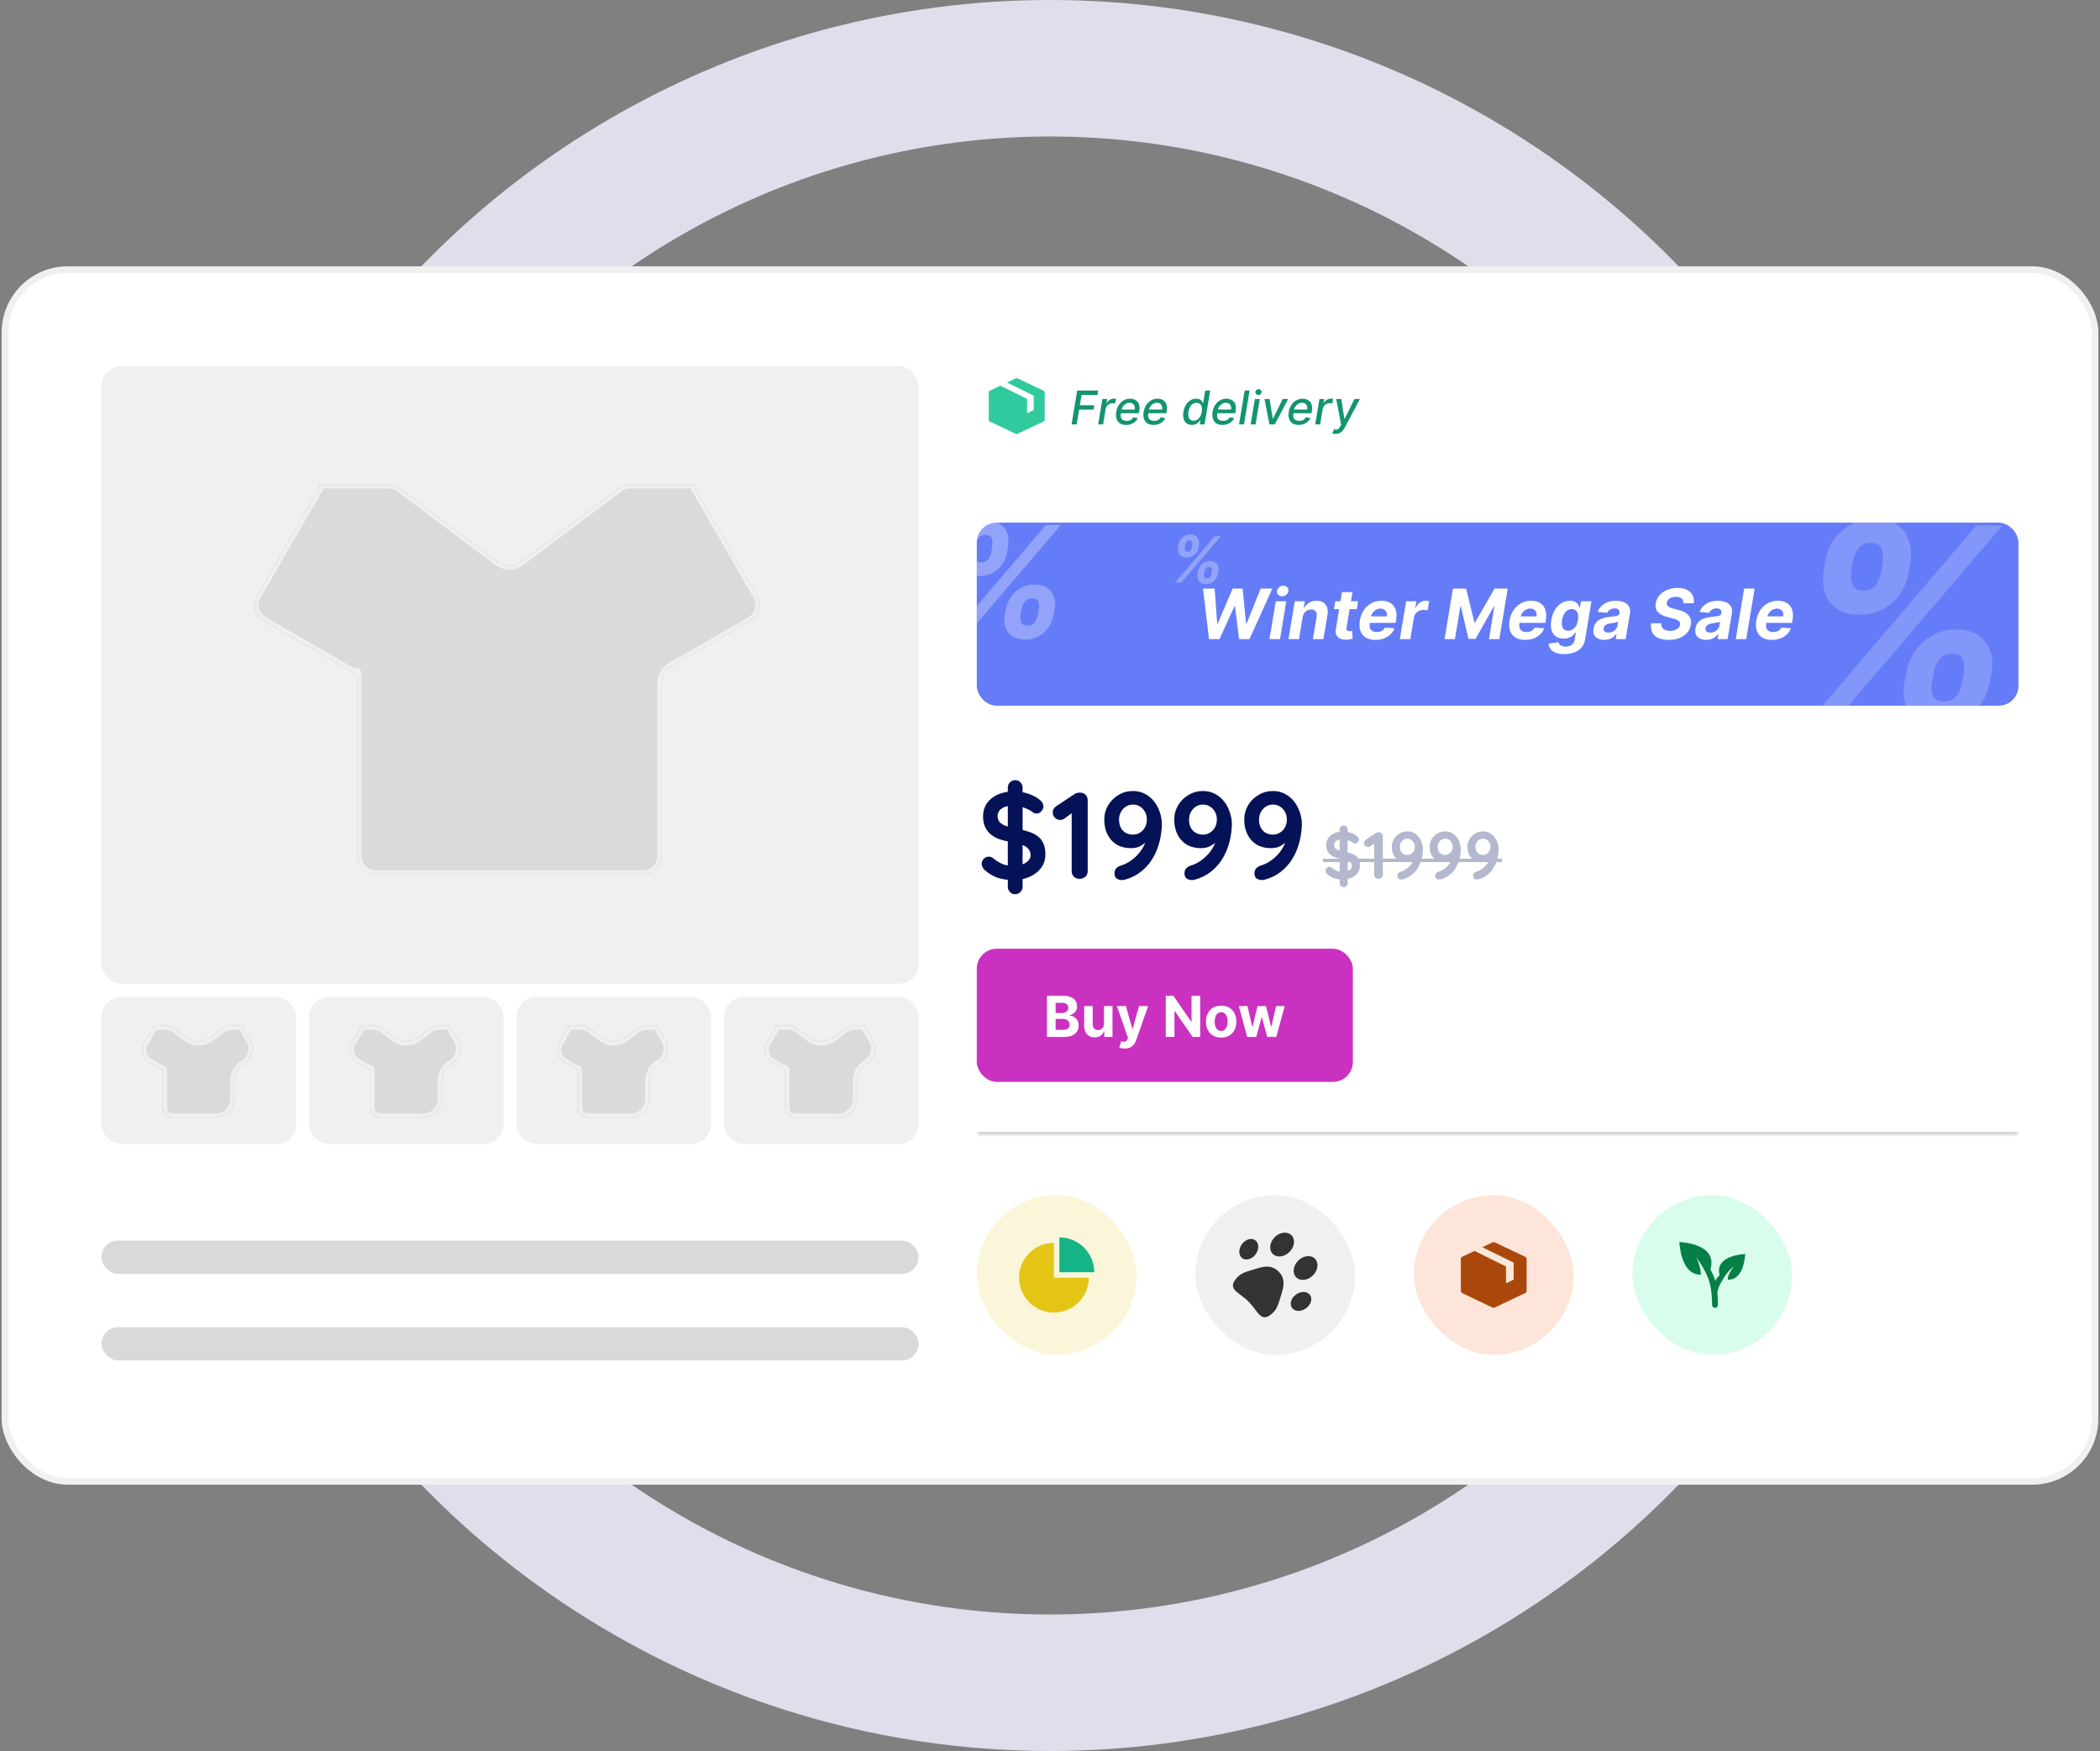 <svg width="631" height="526" viewBox="0 0 631 526" fill="none" xmlns="http://www.w3.org/2000/svg">
<rect x="0" y="0" width="631" height="526" fill="#808080" stroke="none"/>
<circle cx="315.5" cy="263" r="242.5" stroke="#DFDFEC" stroke-width="41"/>
<rect x="1.493" y="80.993" width="628.014" height="364.014" rx="18.871" fill="white" stroke="#F0F0F0" stroke-width="1.986"/>
<rect x="293.5" y="359" width="48" height="48" rx="24" fill="#FBF6DA"/>
<path d="M316.683 373.339C310.896 373.339 306.205 378.03 306.205 383.817C306.205 389.603 310.896 394.294 316.683 394.294C322.469 394.294 327.16 389.603 327.16 383.817H316.683V373.339Z" fill="#E4C516"/>
<path d="M318.314 371.706V382.184H328.792C328.792 376.397 324.101 371.706 318.314 371.706Z" fill="#15B487"/>
<rect x="359.166" y="359" width="48" height="48" rx="24" fill="#F0F0F0"/>
<path d="M377.374 381.151C375.77 381.681 373.367 382.119 372.003 383.482C368.223 387.262 372.217 388.051 375.167 391C378.116 393.95 378.905 397.943 382.685 394.163C384.049 392.8 384.487 390.397 385.018 388.794C385.958 385.953 386.074 383.864 384.189 381.979C382.304 380.094 380.215 380.21 377.374 381.151Z" fill="#333333"/>
<path d="M387.457 376.088C389.006 374.538 389.27 372.289 388.045 371.065C386.82 369.84 384.571 370.103 383.021 371.653C381.471 373.202 381.208 375.451 382.433 376.676C383.658 377.901 385.907 377.637 387.457 376.088Z" fill="#333333"/>
<path d="M394.514 383.128C396.063 381.578 396.327 379.329 395.102 378.104C393.877 376.88 391.628 377.143 390.078 378.693C388.529 380.242 388.265 382.491 389.49 383.716C390.715 384.94 392.964 384.677 394.514 383.128Z" fill="#333333"/>
<path d="M377.308 376.757C378.378 375.263 378.313 373.384 377.163 372.561C376.013 371.737 374.213 372.282 373.144 373.776C372.074 375.27 372.139 377.149 373.289 377.972C374.438 378.796 376.238 378.251 377.308 376.757Z" fill="#333333"/>
<path d="M392.41 393.032C393.904 391.962 394.448 390.163 393.625 389.013C392.802 387.863 390.923 387.798 389.428 388.868C387.934 389.938 387.39 391.737 388.213 392.887C389.036 394.037 390.915 394.102 392.41 393.032Z" fill="#333333"/>
<rect x="424.834" y="359" width="48" height="48" rx="24" fill="#FDE6D9"/>
<path d="M458.692 378.007C458.692 377.986 458.692 377.986 458.692 377.965C458.67 377.923 458.67 377.882 458.648 377.84V377.819C458.627 377.777 458.583 377.735 458.561 377.714L458.539 377.694C458.518 377.673 458.474 377.652 458.452 377.631L458.43 377.61H458.409L458.387 377.589L449.115 373.181C448.941 373.097 448.722 373.097 448.526 373.181L445.407 374.664L454.722 379.24L454.744 379.26C454.765 379.26 454.765 379.281 454.787 379.281C454.809 379.302 454.809 379.323 454.831 379.344C454.831 379.365 454.831 379.365 454.831 379.386V379.407V384.254C454.831 384.337 454.787 384.4 454.722 384.442L452.846 385.382C452.737 385.444 452.606 385.403 452.54 385.298C452.518 385.277 452.518 385.236 452.518 385.194V380.451L443.094 375.792L443.072 375.771L439.298 377.568L439.276 377.589H439.255L439.233 377.61C439.211 377.631 439.167 377.652 439.146 377.673L439.124 377.694C439.08 377.735 439.058 377.777 439.015 377.819V377.84C438.993 377.882 438.971 377.923 438.971 377.965C438.971 377.986 438.971 377.986 438.971 378.007C438.971 378.049 438.949 378.07 438.949 378.111V378.132V387.868C438.949 388.098 439.08 388.328 439.32 388.432L448.504 392.819C448.635 392.882 448.788 392.903 448.941 392.861L448.984 392.84C449.028 392.84 449.05 392.819 449.093 392.798L458.343 388.411C458.561 388.307 458.714 388.098 458.714 387.847V378.132V378.111C458.692 378.07 458.692 378.049 458.692 378.007Z" fill="#AA480B"/>
<rect x="490.5" y="359" width="48" height="48" rx="24" fill="#D8FDEC"/>
<path d="M516.69 383.045C516.256 383.459 515.798 384.02 515.382 384.772C514.97 383.292 514.452 382.207 513.928 381.413C516.332 373.404 504.617 373.117 504.617 373.117C504.617 373.117 504.959 383.126 511.077 382.896C511.065 382.226 510.961 381.549 510.815 380.913C510.72 380.499 510.606 380.104 510.489 379.739C510.098 378.53 509.656 377.671 509.656 377.671C510.102 378.269 510.497 378.839 510.846 379.375C512.047 381.217 512.702 382.649 513.006 383.406C513.758 385.016 514.434 387.666 514.434 391.995C514.434 392.485 514.833 392.882 515.322 392.882C515.813 392.882 516.212 392.485 516.212 391.995C516.212 390.592 516.144 389.343 516.021 388.23C516.305 386.87 516.733 385.906 517.176 385.223C517.466 384.669 518.003 383.721 518.725 382.754C519.369 381.893 520.162 381.016 521.06 380.39C521.06 380.39 519.219 382.421 519.1 384.41C524.184 384.675 524.382 376.699 524.382 376.699C524.382 376.699 515.078 377.015 516.69 383.045Z" fill="#057F45"/>
<rect x="31.493" y="110.993" width="243.526" height="183.512" rx="4.966" fill="#F0F0F0" stroke="#F0F0F0" stroke-width="1.986"/>
<mask id="path-13-inside-1_617_19013" fill="white">
<path fill-rule="evenodd" clip-rule="evenodd" d="M189.374 145.303C188.133 145.303 186.926 145.706 185.933 146.45L156.494 168.529C154.455 170.059 151.651 170.059 149.612 168.529L120.173 146.45C119.18 145.706 117.973 145.303 116.732 145.303L96.419 145.303C96.419 145.303 96.418 145.303 96.418 145.303L96.418 145.303C96.417 145.303 96.417 145.303 96.417 145.303C96.416 145.303 96.416 145.303 96.416 145.303L96.158 145.303C95.911 145.303 95.711 145.504 95.711 145.751V146.267C95.711 146.436 95.667 146.602 95.582 146.748L77.06 178.829C75.477 181.572 76.416 185.08 79.16 186.664L106.224 202.289C106.364 202.37 106.543 202.322 106.624 202.182C106.774 201.923 107.171 202.029 107.171 202.328V257.142C107.171 260.31 109.738 262.878 112.906 262.878H193.2C196.367 262.878 198.935 260.31 198.935 257.142V205.338C198.935 203.289 200.028 201.396 201.803 200.371L225.545 186.664C228.288 185.08 229.228 181.572 227.644 178.829L209.11 146.728C209.027 146.583 208.983 146.42 208.983 146.253V145.745C208.983 145.501 208.785 145.303 208.541 145.303L208.288 145.303C208.288 145.303 208.288 145.303 208.288 145.303C208.288 145.303 208.287 145.303 208.287 145.303L208.286 145.303C208.286 145.303 208.286 145.303 208.285 145.303L189.374 145.303Z"/>
</mask>
<path fill-rule="evenodd" clip-rule="evenodd" d="M189.374 145.303C188.133 145.303 186.926 145.706 185.933 146.45L156.494 168.529C154.455 170.059 151.651 170.059 149.612 168.529L120.173 146.45C119.18 145.706 117.973 145.303 116.732 145.303L96.419 145.303C96.419 145.303 96.418 145.303 96.418 145.303L96.418 145.303C96.417 145.303 96.417 145.303 96.417 145.303C96.416 145.303 96.416 145.303 96.416 145.303L96.158 145.303C95.911 145.303 95.711 145.504 95.711 145.751V146.267C95.711 146.436 95.667 146.602 95.582 146.748L77.06 178.829C75.477 181.572 76.416 185.08 79.16 186.664L106.224 202.289C106.364 202.37 106.543 202.322 106.624 202.182C106.774 201.923 107.171 202.029 107.171 202.328V257.142C107.171 260.31 109.738 262.878 112.906 262.878H193.2C196.367 262.878 198.935 260.31 198.935 257.142V205.338C198.935 203.289 200.028 201.396 201.803 200.371L225.545 186.664C228.288 185.08 229.228 181.572 227.644 178.829L209.11 146.728C209.027 146.583 208.983 146.42 208.983 146.253V145.745C208.983 145.501 208.785 145.303 208.541 145.303L208.288 145.303C208.288 145.303 208.288 145.303 208.288 145.303C208.288 145.303 208.287 145.303 208.287 145.303L208.286 145.303C208.286 145.303 208.286 145.303 208.285 145.303L189.374 145.303Z" fill="#DADADA"/>
<path d="M208.286 145.303L207.572 144.06L208.286 145.303ZM208.287 145.303L209.001 146.546L208.287 145.303ZM208.288 145.303V146.737V145.303ZM208.541 145.303V146.737V145.303ZM209.11 146.728L210.352 146.011L209.11 146.728ZM225.545 186.664L226.262 187.905L225.545 186.664ZM227.644 178.829L228.886 178.112L227.644 178.829ZM201.803 200.371L202.52 201.613L201.803 200.371ZM106.224 202.289L106.941 201.047L106.224 202.289ZM79.16 186.664L78.443 187.905L79.16 186.664ZM95.582 146.748L96.824 147.465L95.582 146.748ZM96.418 145.303L95.701 146.545L96.418 145.303ZM96.418 145.303L97.134 144.061L96.418 145.303ZM120.173 146.45L119.313 147.598L120.173 146.45ZM185.933 146.45L186.793 147.598L185.933 146.45ZM149.612 168.529L148.751 169.676L149.612 168.529ZM157.354 169.676L186.793 147.598L185.072 145.303L155.634 167.382L157.354 169.676ZM119.313 147.598L148.751 169.676L150.472 167.382L121.033 145.303L119.313 147.598ZM116.732 143.87L96.419 143.87V146.737L116.732 146.737V143.87ZM97.134 144.061L97.134 144.061L95.701 146.545L95.702 146.545L97.134 144.061ZM96.416 143.87L96.158 143.87V146.737L96.416 146.737L96.416 143.87ZM94.277 145.751V146.267H97.145V145.751H94.277ZM94.34 146.032L75.819 178.112L78.302 179.546L96.824 147.465L94.34 146.032ZM78.443 187.905L105.507 203.531L106.941 201.047L79.876 185.422L78.443 187.905ZM105.737 202.328V257.142H108.604V202.328H105.737ZM112.906 264.311H193.2V261.444H112.906V264.311ZM200.369 257.142V205.338H197.501V257.142H200.369ZM202.52 201.613L226.262 187.905L224.828 185.422L201.086 199.129L202.52 201.613ZM228.886 178.112L210.352 146.011L207.869 147.445L226.402 179.546L228.886 178.112ZM210.417 146.253V145.745H207.549V146.253H210.417ZM208.541 143.87H208.288V146.737H208.541V143.87ZM207.572 144.06L207.572 144.06L209.001 146.546L209.001 146.546L207.572 144.06ZM208.285 143.87L189.374 143.87V146.737L208.285 146.737V143.87ZM207.572 144.06C207.789 143.935 208.035 143.87 208.285 143.87V146.737C208.536 146.737 208.783 146.671 209.001 146.546L207.572 144.06ZM209.525 144.579C209.127 143.899 208.255 143.667 207.572 144.06L209.001 146.546C208.319 146.938 207.448 146.707 207.05 146.027L209.525 144.579ZM208.288 143.87C208.797 143.87 209.268 144.139 209.525 144.579L207.05 146.027C207.308 146.467 207.779 146.737 208.288 146.737V143.87ZM210.417 145.745C210.417 144.709 209.577 143.87 208.541 143.87V146.737C207.993 146.737 207.549 146.293 207.549 145.745H210.417ZM210.352 146.011C210.395 146.084 210.417 146.168 210.417 146.253H207.549C207.549 146.671 207.659 147.082 207.869 147.445L210.352 146.011ZM226.262 187.905C229.691 185.926 230.865 181.541 228.886 178.112L226.402 179.546C227.59 181.603 226.885 184.234 224.828 185.422L226.262 187.905ZM200.369 205.338C200.369 203.801 201.189 202.381 202.52 201.613L201.086 199.129C198.868 200.41 197.501 202.777 197.501 205.338H200.369ZM193.2 264.311C197.159 264.311 200.369 261.102 200.369 257.142H197.501C197.501 259.518 195.575 261.444 193.2 261.444V264.311ZM105.737 257.142C105.737 261.102 108.946 264.311 112.906 264.311V261.444C110.53 261.444 108.604 259.518 108.604 257.142H105.737ZM107.866 202.899C107.282 203.91 105.737 203.496 105.737 202.328H108.604C108.604 200.562 106.266 199.935 105.382 201.465L107.866 202.899ZM105.507 203.531C106.333 204.008 107.389 203.725 107.866 202.899L105.382 201.465C105.697 200.919 106.395 200.732 106.941 201.047L105.507 203.531ZM75.819 178.112C73.839 181.541 75.014 185.926 78.443 187.905L79.876 185.422C77.819 184.234 77.114 181.603 78.302 179.546L75.819 178.112ZM94.277 146.267C94.277 146.184 94.299 146.103 94.34 146.032L96.824 147.465C97.034 147.101 97.145 146.688 97.145 146.267H94.277ZM96.158 143.87C95.12 143.87 94.277 144.712 94.277 145.751H97.145C97.145 146.296 96.703 146.737 96.158 146.737V143.87ZM95.175 144.585C95.431 144.142 95.904 143.87 96.416 143.87L96.416 146.737C96.928 146.737 97.401 146.464 97.658 146.021L95.175 144.585ZM97.134 144.061C96.448 143.665 95.572 143.9 95.175 144.585L97.658 146.021C97.262 146.705 96.386 146.94 95.701 146.545L97.134 144.061ZM96.419 143.87C96.671 143.87 96.917 143.936 97.134 144.061L95.702 146.545C95.92 146.671 96.167 146.737 96.419 146.737V143.87ZM121.033 145.303C119.793 144.373 118.283 143.87 116.732 143.87V146.737C117.663 146.737 118.568 147.039 119.313 147.598L121.033 145.303ZM186.793 147.598C187.538 147.039 188.443 146.737 189.374 146.737V143.87C187.823 143.87 186.313 144.373 185.072 145.303L186.793 147.598ZM155.634 167.382C154.104 168.529 152.001 168.529 150.472 167.382L148.751 169.676C151.3 171.588 154.805 171.588 157.354 169.676L155.634 167.382Z" fill="#F0F0F0" mask="url(#path-13-inside-1_617_19013)"/>
<rect x="31.493" y="300.491" width="56.482" height="42.19" rx="4.966" fill="#F0F0F0" stroke="#F0F0F0" stroke-width="1.986"/>
<mask id="path-16-inside-2_617_19013" fill="white">
<path fill-rule="evenodd" clip-rule="evenodd" d="M69.792 307.905C68.551 307.905 67.344 308.308 66.351 309.053L63.127 311.47C61.088 313 58.284 313 56.245 311.47L53.021 309.053C52.028 308.308 50.821 307.905 49.58 307.905L46.198 307.905C46.198 307.905 46.198 307.905 46.198 307.905L46.198 307.905C46.198 307.905 46.198 307.905 46.198 307.905C46.198 307.905 46.198 307.905 46.198 307.905L46.136 307.905C46.078 307.905 46.03 307.953 46.03 308.012V308.135C46.03 308.175 46.019 308.215 45.999 308.25L43.125 313.228C41.899 315.351 42.626 318.066 44.75 319.292L48.533 321.477C48.567 321.496 48.609 321.484 48.629 321.451C48.664 321.389 48.759 321.415 48.759 321.486V332.803C48.759 334.517 50.148 335.906 51.861 335.906H64.877C68.045 335.906 70.613 333.338 70.613 330.17V324.592C70.613 322.626 71.662 320.808 73.365 319.825C75.998 318.305 76.9 314.938 75.38 312.305L73.036 308.245C73.016 308.21 73.006 308.171 73.006 308.132V308.011C73.006 307.952 72.959 307.905 72.9 307.905L72.84 307.905C72.84 307.905 72.84 307.905 72.84 307.905C72.84 307.905 72.84 307.905 72.84 307.905L72.84 307.905C72.84 307.905 72.84 307.905 72.839 307.905L69.792 307.905Z"/>
</mask>
<path fill-rule="evenodd" clip-rule="evenodd" d="M69.792 307.905C68.551 307.905 67.344 308.308 66.351 309.053L63.127 311.47C61.088 313 58.284 313 56.245 311.47L53.021 309.053C52.028 308.308 50.821 307.905 49.58 307.905L46.198 307.905C46.198 307.905 46.198 307.905 46.198 307.905L46.198 307.905C46.198 307.905 46.198 307.905 46.198 307.905C46.198 307.905 46.198 307.905 46.198 307.905L46.136 307.905C46.078 307.905 46.03 307.953 46.03 308.012V308.135C46.03 308.175 46.019 308.215 45.999 308.25L43.125 313.228C41.899 315.351 42.626 318.066 44.75 319.292L48.533 321.477C48.567 321.496 48.609 321.484 48.629 321.451C48.664 321.389 48.759 321.415 48.759 321.486V332.803C48.759 334.517 50.148 335.906 51.861 335.906H64.877C68.045 335.906 70.613 333.338 70.613 330.17V324.592C70.613 322.626 71.662 320.808 73.365 319.825C75.998 318.305 76.9 314.938 75.38 312.305L73.036 308.245C73.016 308.21 73.006 308.171 73.006 308.132V308.011C73.006 307.952 72.959 307.905 72.9 307.905L72.84 307.905C72.84 307.905 72.84 307.905 72.84 307.905C72.84 307.905 72.84 307.905 72.84 307.905L72.84 307.905C72.84 307.905 72.84 307.905 72.839 307.905L69.792 307.905Z" fill="#DADADA"/>
<path d="M72.84 307.905L72.124 306.663L72.84 307.905ZM72.84 307.905L72.124 306.663L72.84 307.905ZM72.84 307.905V309.339V307.905ZM72.9 307.905V306.472V307.905ZM73.036 308.245L74.278 307.528L73.036 308.245ZM75.38 312.305L74.138 313.022L75.38 312.305ZM48.533 321.477L47.817 322.718L48.533 321.477ZM43.125 313.228L44.367 313.945L43.125 313.228ZM46.198 307.905L46.915 306.664L46.198 307.905ZM46.198 307.905L45.481 309.147L46.198 307.905ZM63.127 311.47L62.267 310.323L63.127 311.47ZM56.245 311.47L55.385 312.617L56.245 311.47ZM63.987 312.617L67.211 310.2L65.491 307.905L62.267 310.323L63.987 312.617ZM52.161 310.2L55.385 312.617L57.105 310.323L53.881 307.905L52.161 310.2ZM49.58 306.472L46.198 306.472V309.339L49.58 309.339L49.58 306.472ZM46.915 306.664L46.915 306.664L45.481 309.147L45.481 309.147L46.915 306.664ZM46.198 306.472H46.136V309.339H46.198V306.472ZM44.596 308.012V308.135H47.464V308.012H44.596ZM44.757 307.533L41.883 312.511L44.367 313.945L47.241 308.966L44.757 307.533ZM44.033 320.534L47.817 322.718L49.25 320.235L45.467 318.05L44.033 320.534ZM47.325 321.486V332.803H50.193V321.486H47.325ZM51.861 337.34H64.877V334.472H51.861V337.34ZM72.046 330.17V324.592H69.179V330.17H72.046ZM76.622 311.588L74.278 307.528L71.794 308.962L74.138 313.022L76.622 311.588ZM74.439 308.132V308.011H71.572V308.132H74.439ZM72.9 306.472H72.84V309.339H72.9V306.472ZM72.124 306.663L72.124 306.663L73.556 309.148L73.556 309.148L72.124 306.663ZM72.839 306.472L69.792 306.472V309.339L72.839 309.339V306.472ZM72.124 306.663C72.341 306.538 72.588 306.472 72.839 306.472V309.339C73.091 309.339 73.338 309.273 73.556 309.148L72.124 306.663ZM74.08 307.185C73.683 306.502 72.808 306.269 72.124 306.663L73.556 309.148C72.871 309.542 71.997 309.309 71.6 308.626L74.08 307.185ZM72.84 306.472C73.351 306.472 73.823 306.743 74.08 307.185L71.6 308.626C71.857 309.067 72.329 309.339 72.84 309.339V306.472ZM74.439 308.011C74.439 307.161 73.75 306.472 72.9 306.472V309.339C72.167 309.339 71.572 308.744 71.572 308.011H74.439ZM74.278 307.528C74.384 307.711 74.439 307.92 74.439 308.132H71.572C71.572 308.423 71.648 308.709 71.794 308.962L74.278 307.528ZM74.082 321.067C77.401 319.151 78.538 314.907 76.622 311.588L74.138 313.022C75.263 314.969 74.596 317.459 72.648 318.583L74.082 321.067ZM72.046 324.592C72.046 323.138 72.823 321.794 74.082 321.067L72.648 318.583C70.501 319.823 69.179 322.113 69.179 324.592H72.046ZM64.877 337.34C68.837 337.34 72.046 334.13 72.046 330.17H69.179C69.179 332.546 67.253 334.472 64.877 334.472V337.34ZM47.325 332.803C47.325 335.309 49.356 337.34 51.861 337.34V334.472C50.94 334.472 50.193 333.725 50.193 332.803H47.325ZM49.87 322.168C49.173 323.377 47.325 322.882 47.325 321.486H50.193C50.193 319.948 48.156 319.402 47.387 320.734L49.87 322.168ZM47.817 322.718C48.536 323.134 49.455 322.887 49.87 322.168L47.387 320.734C47.764 320.082 48.598 319.858 49.25 320.235L47.817 322.718ZM41.883 312.511C40.261 315.32 41.224 318.912 44.033 320.534L45.467 318.05C44.029 317.22 43.537 315.382 44.367 313.945L41.883 312.511ZM44.596 308.135C44.596 307.923 44.652 307.716 44.757 307.533L47.241 308.966C47.387 308.714 47.464 308.427 47.464 308.135H44.596ZM46.136 306.472C45.286 306.472 44.596 307.161 44.596 308.012H47.464C47.464 308.745 46.869 309.339 46.136 309.339V306.472ZM44.957 307.188C45.213 306.745 45.686 306.472 46.198 306.472V309.339C46.71 309.339 47.183 309.066 47.439 308.623L44.957 307.188ZM46.915 306.664C46.229 306.268 45.353 306.502 44.957 307.188L47.439 308.623C47.043 309.308 46.167 309.543 45.481 309.147L46.915 306.664ZM46.198 306.472C46.45 306.472 46.697 306.538 46.915 306.664L45.481 309.147C45.7 309.273 45.947 309.339 46.198 309.339V306.472ZM53.881 307.905C52.64 306.975 51.131 306.472 49.58 306.472L49.58 309.339C50.511 309.339 51.416 309.641 52.161 310.2L53.881 307.905ZM67.211 310.2C67.956 309.641 68.862 309.339 69.792 309.339V306.472C68.241 306.472 66.732 306.975 65.491 307.905L67.211 310.2ZM62.267 310.323C60.737 311.47 58.635 311.47 57.105 310.323L55.385 312.617C57.934 314.529 61.438 314.529 63.987 312.617L62.267 310.323Z" fill="#F0F0F0" mask="url(#path-16-inside-2_617_19013)"/>
<rect x="93.841" y="300.491" width="56.482" height="42.19" rx="4.966" fill="#F0F0F0" stroke="#F0F0F0" stroke-width="1.986"/>
<mask id="path-19-inside-3_617_19013" fill="white">
<path fill-rule="evenodd" clip-rule="evenodd" d="M132.14 307.905C130.899 307.905 129.691 308.308 128.699 309.053L125.475 311.47C123.436 313 120.632 313 118.592 311.47L115.369 309.053C114.376 308.308 113.168 307.905 111.928 307.905L108.546 307.905C108.546 307.905 108.546 307.905 108.546 307.905L108.546 307.905C108.546 307.905 108.546 307.905 108.546 307.905C108.545 307.905 108.545 307.905 108.545 307.905L108.484 307.905C108.425 307.905 108.378 307.953 108.378 308.012V308.135C108.378 308.175 108.367 308.215 108.347 308.25L105.472 313.228C104.247 315.351 104.974 318.066 107.097 319.292L110.881 321.477C110.914 321.496 110.957 321.484 110.976 321.451C111.012 321.389 111.107 321.415 111.107 321.486V332.803C111.107 334.517 112.496 335.906 114.209 335.906H127.225C130.393 335.906 132.96 333.338 132.96 330.17V324.592C132.96 322.626 134.01 320.808 135.713 319.825C138.346 318.305 139.248 314.938 137.728 312.305L135.384 308.245C135.364 308.21 135.353 308.171 135.353 308.132V308.011C135.353 307.952 135.306 307.905 135.248 307.905L135.188 307.905C135.188 307.905 135.188 307.905 135.188 307.905C135.188 307.905 135.188 307.905 135.187 307.905L135.187 307.905C135.187 307.905 135.187 307.905 135.187 307.905L132.14 307.905Z"/>
</mask>
<path fill-rule="evenodd" clip-rule="evenodd" d="M132.14 307.905C130.899 307.905 129.691 308.308 128.699 309.053L125.475 311.47C123.436 313 120.632 313 118.592 311.47L115.369 309.053C114.376 308.308 113.168 307.905 111.928 307.905L108.546 307.905C108.546 307.905 108.546 307.905 108.546 307.905L108.546 307.905C108.546 307.905 108.546 307.905 108.546 307.905C108.545 307.905 108.545 307.905 108.545 307.905L108.484 307.905C108.425 307.905 108.378 307.953 108.378 308.012V308.135C108.378 308.175 108.367 308.215 108.347 308.25L105.472 313.228C104.247 315.351 104.974 318.066 107.097 319.292L110.881 321.477C110.914 321.496 110.957 321.484 110.976 321.451C111.012 321.389 111.107 321.415 111.107 321.486V332.803C111.107 334.517 112.496 335.906 114.209 335.906H127.225C130.393 335.906 132.96 333.338 132.96 330.17V324.592C132.96 322.626 134.01 320.808 135.713 319.825C138.346 318.305 139.248 314.938 137.728 312.305L135.384 308.245C135.364 308.21 135.353 308.171 135.353 308.132V308.011C135.353 307.952 135.306 307.905 135.248 307.905L135.188 307.905C135.188 307.905 135.188 307.905 135.188 307.905C135.188 307.905 135.188 307.905 135.187 307.905L135.187 307.905C135.187 307.905 135.187 307.905 135.187 307.905L132.14 307.905Z" fill="#DADADA"/>
<path d="M135.187 307.905L134.471 306.663L135.187 307.905ZM135.187 307.905L134.471 306.663L135.187 307.905ZM135.188 307.905V309.339V307.905ZM135.248 307.905V306.472V307.905ZM135.384 308.245L136.625 307.528L135.384 308.245ZM137.728 312.305L136.486 313.022L137.728 312.305ZM110.881 321.477L110.164 322.718L110.881 321.477ZM105.472 313.228L106.714 313.945L105.472 313.228ZM108.546 307.905L109.263 306.664L108.546 307.905ZM108.546 307.905L107.829 309.147L108.546 307.905ZM125.475 311.47L124.615 310.323L125.475 311.47ZM118.592 311.47L117.732 312.617L118.592 311.47ZM126.335 312.617L129.559 310.2L127.838 307.905L124.615 310.323L126.335 312.617ZM114.508 310.2L117.732 312.617L119.453 310.323L116.229 307.905L114.508 310.2ZM111.928 306.472L108.546 306.472V309.339L111.928 309.339L111.928 306.472ZM109.263 306.664L109.263 306.664L107.829 309.147L107.829 309.147L109.263 306.664ZM108.545 306.472H108.484V309.339H108.545V306.472ZM106.944 308.012V308.135H109.811V308.012H106.944ZM107.105 307.533L104.231 312.511L106.714 313.945L109.589 308.966L107.105 307.533ZM106.38 320.534L110.164 322.718L111.598 320.235L107.814 318.05L106.38 320.534ZM109.673 321.486V332.803H112.54V321.486H109.673ZM114.209 337.34H127.225V334.472H114.209V337.34ZM134.394 330.17V324.592H131.526V330.17H134.394ZM138.97 311.588L136.625 307.528L134.142 308.962L136.486 313.022L138.97 311.588ZM136.787 308.132V308.011H133.919V308.132H136.787ZM135.248 306.472H135.188V309.339H135.248V306.472ZM134.471 306.663L134.471 306.663L135.903 309.148L135.903 309.148L134.471 306.663ZM135.187 306.472L132.14 306.472V309.339L135.187 309.339V306.472ZM134.471 306.663C134.689 306.538 134.936 306.472 135.187 306.472V309.339C135.438 309.339 135.685 309.273 135.903 309.148L134.471 306.663ZM136.427 307.185C136.03 306.502 135.156 306.269 134.471 306.663L135.903 309.148C135.219 309.542 134.345 309.309 133.948 308.626L136.427 307.185ZM135.188 306.472C135.699 306.472 136.171 306.743 136.427 307.185L133.948 308.626C134.205 309.067 134.677 309.339 135.188 309.339V306.472ZM136.787 308.011C136.787 307.161 136.098 306.472 135.248 306.472V309.339C134.514 309.339 133.919 308.744 133.919 308.011H136.787ZM136.625 307.528C136.731 307.711 136.787 307.92 136.787 308.132H133.919C133.919 308.423 133.996 308.709 134.142 308.962L136.625 307.528ZM136.43 321.067C139.749 319.151 140.886 314.907 138.97 311.588L136.486 313.022C137.61 314.969 136.943 317.459 134.996 318.583L136.43 321.067ZM134.394 324.592C134.394 323.138 135.17 321.794 136.43 321.067L134.996 318.583C132.849 319.823 131.526 322.113 131.526 324.592H134.394ZM127.225 337.34C131.184 337.34 134.394 334.13 134.394 330.17H131.526C131.526 332.546 129.601 334.472 127.225 334.472V337.34ZM109.673 332.803C109.673 335.309 111.704 337.34 114.209 337.34V334.472C113.287 334.472 112.54 333.725 112.54 332.803H109.673ZM112.218 322.168C111.52 323.377 109.673 322.882 109.673 321.486H112.54C112.54 319.948 110.504 319.402 109.735 320.734L112.218 322.168ZM110.164 322.718C110.883 323.134 111.803 322.887 112.218 322.168L109.735 320.734C110.111 320.082 110.946 319.858 111.598 320.235L110.164 322.718ZM104.231 312.511C102.609 315.32 103.571 318.912 106.38 320.534L107.814 318.05C106.377 317.22 105.884 315.382 106.714 313.945L104.231 312.511ZM106.944 308.135C106.944 307.923 106.999 307.716 107.105 307.533L109.589 308.966C109.734 308.714 109.811 308.427 109.811 308.135H106.944ZM108.484 306.472C107.633 306.472 106.944 307.161 106.944 308.012H109.811C109.811 308.745 109.217 309.339 108.484 309.339V306.472ZM107.304 307.188C107.56 306.745 108.033 306.472 108.545 306.472V309.339C109.057 309.339 109.531 309.066 109.787 308.623L107.304 307.188ZM109.263 306.664C108.577 306.268 107.7 306.502 107.304 307.188L109.787 308.623C109.391 309.308 108.514 309.543 107.829 309.147L109.263 306.664ZM108.546 306.472C108.797 306.472 109.044 306.538 109.263 306.664L107.829 309.147C108.047 309.273 108.295 309.339 108.546 309.339V306.472ZM116.229 307.905C114.988 306.975 113.479 306.472 111.928 306.472L111.928 309.339C112.858 309.339 113.764 309.641 114.508 310.2L116.229 307.905ZM129.559 310.2C130.304 309.641 131.209 309.339 132.14 309.339V306.472C130.589 306.472 129.079 306.975 127.838 307.905L129.559 310.2ZM124.615 310.323C123.085 311.47 120.982 311.47 119.453 310.323L117.732 312.617C120.281 314.529 123.786 314.529 126.335 312.617L124.615 310.323Z" fill="#F0F0F0" mask="url(#path-19-inside-3_617_19013)"/>
<rect x="156.189" y="300.491" width="56.482" height="42.19" rx="4.966" fill="#F0F0F0" stroke="#F0F0F0" stroke-width="1.986"/>
<mask id="path-22-inside-4_617_19013" fill="white">
<path fill-rule="evenodd" clip-rule="evenodd" d="M194.488 307.905C193.247 307.905 192.039 308.308 191.046 309.053L187.823 311.47C185.783 313 182.979 313 180.94 311.47L177.716 309.053C176.724 308.308 175.516 307.905 174.275 307.905L170.894 307.905C170.894 307.905 170.894 307.905 170.894 307.905L170.893 307.905C170.893 307.905 170.893 307.905 170.893 307.905C170.893 307.905 170.893 307.905 170.893 307.905L170.832 307.905C170.773 307.905 170.725 307.953 170.725 308.012V308.135C170.725 308.175 170.715 308.215 170.694 308.25L167.82 313.228C166.594 315.351 167.322 318.066 169.445 319.292L173.229 321.477C173.262 321.496 173.305 321.484 173.324 321.451C173.36 321.389 173.454 321.415 173.454 321.486V332.803C173.454 334.517 174.843 335.906 176.556 335.906H189.573C192.74 335.906 195.308 333.338 195.308 330.17V324.592C195.308 322.626 196.357 320.808 198.06 319.825C200.693 318.305 201.596 314.938 200.075 312.305L197.731 308.245C197.711 308.21 197.701 308.171 197.701 308.132V308.011C197.701 307.952 197.654 307.905 197.596 307.905L197.535 307.905C197.535 307.905 197.535 307.905 197.535 307.905C197.535 307.905 197.535 307.905 197.535 307.905L197.535 307.905C197.535 307.905 197.535 307.905 197.535 307.905L194.488 307.905Z"/>
</mask>
<path fill-rule="evenodd" clip-rule="evenodd" d="M194.488 307.905C193.247 307.905 192.039 308.308 191.046 309.053L187.823 311.47C185.783 313 182.979 313 180.94 311.47L177.716 309.053C176.724 308.308 175.516 307.905 174.275 307.905L170.894 307.905C170.894 307.905 170.894 307.905 170.894 307.905L170.893 307.905C170.893 307.905 170.893 307.905 170.893 307.905C170.893 307.905 170.893 307.905 170.893 307.905L170.832 307.905C170.773 307.905 170.725 307.953 170.725 308.012V308.135C170.725 308.175 170.715 308.215 170.694 308.25L167.82 313.228C166.594 315.351 167.322 318.066 169.445 319.292L173.229 321.477C173.262 321.496 173.305 321.484 173.324 321.451C173.36 321.389 173.454 321.415 173.454 321.486V332.803C173.454 334.517 174.843 335.906 176.556 335.906H189.573C192.74 335.906 195.308 333.338 195.308 330.17V324.592C195.308 322.626 196.357 320.808 198.06 319.825C200.693 318.305 201.596 314.938 200.075 312.305L197.731 308.245C197.711 308.21 197.701 308.171 197.701 308.132V308.011C197.701 307.952 197.654 307.905 197.596 307.905L197.535 307.905C197.535 307.905 197.535 307.905 197.535 307.905C197.535 307.905 197.535 307.905 197.535 307.905L197.535 307.905C197.535 307.905 197.535 307.905 197.535 307.905L194.488 307.905Z" fill="#DADADA"/>
<path d="M197.535 307.905L196.819 306.663L197.535 307.905ZM197.535 307.905L196.819 306.663L197.535 307.905ZM197.535 307.905V309.339V307.905ZM197.596 307.905V306.472V307.905ZM197.731 308.245L198.973 307.528L197.731 308.245ZM200.075 312.305L198.834 313.022L200.075 312.305ZM173.229 321.477L172.512 322.718L173.229 321.477ZM167.82 313.228L169.062 313.945L167.82 313.228ZM170.893 307.905L171.61 306.664L170.893 307.905ZM170.894 307.905L170.177 309.147L170.894 307.905ZM187.823 311.47L186.962 310.323L187.823 311.47ZM180.94 311.47L180.08 312.617L180.94 311.47ZM188.683 312.617L191.907 310.2L190.186 307.905L186.962 310.323L188.683 312.617ZM176.856 310.2L180.08 312.617L181.8 310.323L178.577 307.905L176.856 310.2ZM174.275 306.472L170.894 306.472V309.339L174.275 309.339L174.275 306.472ZM171.61 306.664L171.61 306.664L170.177 309.147L170.177 309.147L171.61 306.664ZM170.893 306.472H170.832V309.339H170.893V306.472ZM169.291 308.012V308.135H172.159V308.012H169.291ZM169.453 307.533L166.578 312.511L169.062 313.945L171.936 308.966L169.453 307.533ZM168.728 320.534L172.512 322.718L173.946 320.235L170.162 318.05L168.728 320.534ZM172.02 321.486V332.803H174.888V321.486H172.02ZM176.556 337.34H189.573V334.472H176.556V337.34ZM196.742 330.17V324.592H193.874V330.17H196.742ZM201.317 311.588L198.973 307.528L196.489 308.962L198.834 313.022L201.317 311.588ZM199.135 308.132V308.011H196.267V308.132H199.135ZM197.596 306.472H197.535V309.339H197.596V306.472ZM196.819 306.663L196.819 306.663L198.251 309.148L198.251 309.148L196.819 306.663ZM197.535 306.472L194.488 306.472V309.339L197.535 309.339V306.472ZM196.819 306.663C197.037 306.538 197.283 306.472 197.535 306.472V309.339C197.786 309.339 198.033 309.273 198.251 309.148L196.819 306.663ZM198.775 307.185C198.378 306.502 197.504 306.269 196.819 306.663L198.251 309.148C197.567 309.542 196.692 309.309 196.296 308.626L198.775 307.185ZM197.535 306.472C198.046 306.472 198.518 306.743 198.775 307.185L196.296 308.626C196.552 309.067 197.025 309.339 197.535 309.339V306.472ZM199.135 308.011C199.135 307.161 198.446 306.472 197.596 306.472V309.339C196.862 309.339 196.267 308.744 196.267 308.011H199.135ZM198.973 307.528C199.079 307.711 199.135 307.92 199.135 308.132H196.267C196.267 308.423 196.344 308.709 196.489 308.962L198.973 307.528ZM198.777 321.067C202.096 319.151 203.233 314.907 201.317 311.588L198.834 313.022C199.958 314.969 199.291 317.459 197.344 318.583L198.777 321.067ZM196.742 324.592C196.742 323.138 197.518 321.794 198.777 321.067L197.344 318.583C195.197 319.823 193.874 322.113 193.874 324.592H196.742ZM189.573 337.34C193.532 337.34 196.742 334.13 196.742 330.17H193.874C193.874 332.546 191.948 334.472 189.573 334.472V337.34ZM172.02 332.803C172.02 335.309 174.051 337.34 176.556 337.34V334.472C175.635 334.472 174.888 333.725 174.888 332.803H172.02ZM174.566 322.168C173.868 323.377 172.02 322.882 172.02 321.486H174.888C174.888 319.948 172.851 319.402 172.082 320.734L174.566 322.168ZM172.512 322.718C173.231 323.134 174.151 322.887 174.566 322.168L172.082 320.734C172.459 320.082 173.293 319.858 173.946 320.235L172.512 322.718ZM166.578 312.511C164.957 315.32 165.919 318.912 168.728 320.534L170.162 318.05C168.724 317.22 168.232 315.382 169.062 313.945L166.578 312.511ZM169.291 308.135C169.291 307.923 169.347 307.716 169.453 307.533L171.936 308.966C172.082 308.714 172.159 308.427 172.159 308.135H169.291ZM170.832 306.472C169.981 306.472 169.291 307.161 169.291 308.012H172.159C172.159 308.745 171.565 309.339 170.832 309.339V306.472ZM169.652 307.188C169.908 306.745 170.381 306.472 170.893 306.472V309.339C171.405 309.339 171.878 309.066 172.134 308.623L169.652 307.188ZM171.61 306.664C170.925 306.268 170.048 306.502 169.652 307.188L172.134 308.623C171.738 309.308 170.862 309.543 170.177 309.147L171.61 306.664ZM170.894 306.472C171.145 306.472 171.392 306.538 171.61 306.664L170.177 309.147C170.395 309.273 170.642 309.339 170.894 309.339V306.472ZM178.577 307.905C177.336 306.975 175.826 306.472 174.275 306.472L174.275 309.339C175.206 309.339 176.111 309.641 176.856 310.2L178.577 307.905ZM191.907 310.2C192.651 309.641 193.557 309.339 194.488 309.339V306.472C192.936 306.472 191.427 306.975 190.186 307.905L191.907 310.2ZM186.962 310.323C185.433 311.47 183.33 311.47 181.8 310.323L180.08 312.617C182.629 314.529 186.134 314.529 188.683 312.617L186.962 310.323Z" fill="#F0F0F0" mask="url(#path-22-inside-4_617_19013)"/>
<rect x="218.536" y="300.491" width="56.482" height="42.19" rx="4.966" fill="#F0F0F0" stroke="#F0F0F0" stroke-width="1.986"/>
<mask id="path-25-inside-5_617_19013" fill="white">
<path fill-rule="evenodd" clip-rule="evenodd" d="M256.835 307.905C255.594 307.905 254.387 308.308 253.394 309.053L250.17 311.47C248.131 313 245.327 313 243.288 311.47L240.064 309.053C239.071 308.308 237.864 307.905 236.623 307.905L233.241 307.905C233.241 307.905 233.241 307.905 233.241 307.905L233.241 307.905C233.241 307.905 233.241 307.905 233.241 307.905C233.241 307.905 233.241 307.905 233.241 307.905L233.179 307.905C233.121 307.905 233.073 307.953 233.073 308.012V308.135C233.073 308.175 233.062 308.215 233.042 308.25L230.168 313.228C228.942 315.351 229.669 318.066 231.793 319.292L235.576 321.477C235.61 321.496 235.652 321.484 235.672 321.451C235.707 321.389 235.802 321.415 235.802 321.486V332.803C235.802 334.517 237.191 335.906 238.904 335.906H251.92C255.088 335.906 257.656 333.338 257.656 330.17V324.592C257.656 322.626 258.705 320.808 260.408 319.825C263.041 318.305 263.943 314.938 262.423 312.305L260.079 308.245C260.059 308.21 260.049 308.171 260.049 308.132V308.011C260.049 307.952 260.002 307.905 259.943 307.905L259.883 307.905C259.883 307.905 259.883 307.905 259.883 307.905C259.883 307.905 259.883 307.905 259.883 307.905L259.883 307.905C259.883 307.905 259.882 307.905 259.882 307.905L256.835 307.905Z"/>
</mask>
<path fill-rule="evenodd" clip-rule="evenodd" d="M256.835 307.905C255.594 307.905 254.387 308.308 253.394 309.053L250.17 311.47C248.131 313 245.327 313 243.288 311.47L240.064 309.053C239.071 308.308 237.864 307.905 236.623 307.905L233.241 307.905C233.241 307.905 233.241 307.905 233.241 307.905L233.241 307.905C233.241 307.905 233.241 307.905 233.241 307.905C233.241 307.905 233.241 307.905 233.241 307.905L233.179 307.905C233.121 307.905 233.073 307.953 233.073 308.012V308.135C233.073 308.175 233.062 308.215 233.042 308.25L230.168 313.228C228.942 315.351 229.669 318.066 231.793 319.292L235.576 321.477C235.61 321.496 235.652 321.484 235.672 321.451C235.707 321.389 235.802 321.415 235.802 321.486V332.803C235.802 334.517 237.191 335.906 238.904 335.906H251.92C255.088 335.906 257.656 333.338 257.656 330.17V324.592C257.656 322.626 258.705 320.808 260.408 319.825C263.041 318.305 263.943 314.938 262.423 312.305L260.079 308.245C260.059 308.21 260.049 308.171 260.049 308.132V308.011C260.049 307.952 260.002 307.905 259.943 307.905L259.883 307.905C259.883 307.905 259.883 307.905 259.883 307.905C259.883 307.905 259.883 307.905 259.883 307.905L259.883 307.905C259.883 307.905 259.882 307.905 259.882 307.905L256.835 307.905Z" fill="#DADADA"/>
<path d="M259.883 307.905L259.167 306.663L259.883 307.905ZM259.883 307.905L259.167 306.663L259.883 307.905ZM259.883 307.905V309.339V307.905ZM259.943 307.905V306.472V307.905ZM260.079 308.245L261.321 307.528L260.079 308.245ZM262.423 312.305L261.181 313.022L262.423 312.305ZM235.576 321.477L234.86 322.718L235.576 321.477ZM230.168 313.228L231.409 313.945L230.168 313.228ZM233.241 307.905L233.958 306.664L233.241 307.905ZM233.241 307.905L232.524 309.147L233.241 307.905ZM250.17 311.47L249.31 310.323L250.17 311.47ZM243.288 311.47L242.427 312.617L243.288 311.47ZM251.03 312.617L254.254 310.2L252.534 307.905L249.31 310.323L251.03 312.617ZM239.204 310.2L242.427 312.617L244.148 310.323L240.924 307.905L239.204 310.2ZM236.623 306.472L233.241 306.472V309.339L236.623 309.339L236.623 306.472ZM233.958 306.664L233.958 306.664L232.524 309.147L232.524 309.147L233.958 306.664ZM233.241 306.472H233.179V309.339H233.241V306.472ZM231.639 308.012V308.135H234.507V308.012H231.639ZM231.8 307.533L228.926 312.511L231.409 313.945L234.284 308.966L231.8 307.533ZM231.076 320.534L234.86 322.718L236.293 320.235L232.509 318.05L231.076 320.534ZM234.368 321.486V332.803H237.236V321.486H234.368ZM238.904 337.34H251.92V334.472H238.904V337.34ZM259.089 330.17V324.592H256.222V330.17H259.089ZM263.665 311.588L261.321 307.528L258.837 308.962L261.181 313.022L263.665 311.588ZM261.482 308.132V308.011H258.615V308.132H261.482ZM259.943 306.472H259.883V309.339H259.943V306.472ZM259.167 306.663L259.167 306.663L260.599 309.148L260.599 309.148L259.167 306.663ZM259.882 306.472L256.835 306.472V309.339L259.882 309.339V306.472ZM259.167 306.663C259.384 306.538 259.631 306.472 259.882 306.472V309.339C260.134 309.339 260.381 309.273 260.599 309.148L259.167 306.663ZM261.123 307.185C260.726 306.502 259.851 306.269 259.167 306.663L260.599 309.148C259.915 309.542 259.04 309.309 258.643 308.626L261.123 307.185ZM259.883 306.472C260.394 306.472 260.866 306.743 261.123 307.185L258.643 308.626C258.9 309.067 259.372 309.339 259.883 309.339V306.472ZM261.482 308.011C261.482 307.161 260.793 306.472 259.943 306.472V309.339C259.21 309.339 258.615 308.744 258.615 308.011H261.482ZM261.321 307.528C261.427 307.711 261.482 307.92 261.482 308.132H258.615C258.615 308.423 258.691 308.709 258.837 308.962L261.321 307.528ZM261.125 321.067C264.444 319.151 265.581 314.907 263.665 311.588L261.181 313.022C262.306 314.969 261.638 317.459 259.691 318.583L261.125 321.067ZM259.089 324.592C259.089 323.138 259.865 321.794 261.125 321.067L259.691 318.583C257.544 319.823 256.222 322.113 256.222 324.592H259.089ZM251.92 337.34C255.88 337.34 259.089 334.13 259.089 330.17H256.222C256.222 332.546 254.296 334.472 251.92 334.472V337.34ZM234.368 332.803C234.368 335.309 236.399 337.34 238.904 337.34V334.472C237.983 334.472 237.236 333.725 237.236 332.803H234.368ZM236.913 322.168C236.216 323.377 234.368 322.882 234.368 321.486H237.236C237.236 319.948 235.199 319.402 234.43 320.734L236.913 322.168ZM234.86 322.718C235.579 323.134 236.498 322.887 236.913 322.168L234.43 320.734C234.807 320.082 235.641 319.858 236.293 320.235L234.86 322.718ZM228.926 312.511C227.304 315.32 228.267 318.912 231.076 320.534L232.509 318.05C231.072 317.22 230.58 315.382 231.409 313.945L228.926 312.511ZM231.639 308.135C231.639 307.923 231.695 307.716 231.8 307.533L234.284 308.966C234.43 308.714 234.507 308.427 234.507 308.135H231.639ZM233.179 306.472C232.329 306.472 231.639 307.161 231.639 308.012H234.507C234.507 308.745 233.912 309.339 233.179 309.339V306.472ZM232 307.188C232.256 306.745 232.729 306.472 233.241 306.472V309.339C233.753 309.339 234.226 309.066 234.482 308.623L232 307.188ZM233.958 306.664C233.272 306.268 232.396 306.502 232 307.188L234.482 308.623C234.086 309.308 233.21 309.543 232.524 309.147L233.958 306.664ZM233.241 306.472C233.493 306.472 233.74 306.538 233.958 306.664L232.524 309.147C232.743 309.273 232.99 309.339 233.241 309.339V306.472ZM240.924 307.905C239.683 306.975 238.174 306.472 236.623 306.472L236.623 309.339C237.554 309.339 238.459 309.641 239.204 310.2L240.924 307.905ZM254.254 310.2C254.999 309.641 255.904 309.339 256.835 309.339V306.472C255.284 306.472 253.775 306.975 252.534 307.905L254.254 310.2ZM249.31 310.323C247.78 311.47 245.678 311.47 244.148 310.323L242.427 312.617C244.977 314.529 248.481 314.529 251.03 312.617L249.31 310.323Z" fill="#F0F0F0" mask="url(#path-25-inside-5_617_19013)"/>
<rect x="30.5" y="372.675" width="245.512" height="10" rx="5" fill="#D9D9D9"/>
<rect x="30.5" y="398.675" width="245.512" height="10" rx="5" fill="#D9D9D9"/>
<g clip-path="url(#clip0_617_19013)">
<rect x="293.5" y="157" width="313" height="55" rx="5.959" fill="#647CF7"/>
<path d="M363.289 192L361.465 176.815H364.972L365.743 187.366H365.869L370.385 176.815H373.388L374.411 187.388H374.545L378.801 176.815H382.308L375.442 192H372.313L371.082 182.072H370.963L366.418 192H363.289ZM381.446 192L383.344 180.611H386.503L384.605 192H381.446ZM385.25 179.128C384.78 179.128 384.392 178.972 384.086 178.661C383.784 178.344 383.66 177.969 383.715 177.534C383.769 177.089 383.982 176.713 384.352 176.407C384.723 176.095 385.143 175.94 385.613 175.94C386.083 175.94 386.466 176.095 386.762 176.407C387.059 176.713 387.182 177.089 387.133 177.534C387.084 177.969 386.873 178.344 386.503 178.661C386.137 178.972 385.719 179.128 385.25 179.128ZM391.406 185.416L390.308 192H387.157L389.055 180.611H392.058L391.732 182.62H391.858C392.219 181.953 392.728 181.427 393.386 181.041C394.048 180.655 394.802 180.463 395.647 180.463C396.438 180.463 397.098 180.636 397.627 180.982C398.161 181.328 398.536 181.82 398.754 182.457C398.976 183.095 399.013 183.859 398.865 184.748L397.649 192H394.49L395.61 185.312C395.724 184.615 395.635 184.071 395.343 183.681C395.056 183.285 394.594 183.087 393.956 183.087C393.531 183.087 393.141 183.179 392.785 183.362C392.429 183.545 392.13 183.812 391.888 184.163C391.65 184.509 391.49 184.926 391.406 185.416ZM408.08 180.611L407.687 182.984H400.821L401.221 180.611H408.08ZM403.223 177.882H406.382L404.617 188.5C404.568 188.792 404.575 189.019 404.639 189.182C404.704 189.341 404.81 189.452 404.958 189.516C405.111 189.58 405.294 189.612 405.507 189.612C405.655 189.612 405.806 189.6 405.959 189.575C406.112 189.546 406.229 189.523 406.308 189.509L406.426 191.859C406.248 191.913 406.009 191.973 405.707 192.037C405.41 192.101 405.059 192.141 404.654 192.156C403.883 192.185 403.23 192.084 402.697 191.852C402.163 191.614 401.78 191.251 401.547 190.762C401.315 190.272 401.266 189.657 401.399 188.915L403.223 177.882ZM413.277 192.222C412.111 192.222 411.145 191.985 410.378 191.511C409.612 191.031 409.073 190.354 408.762 189.479C408.455 188.599 408.404 187.559 408.606 186.357C408.804 185.186 409.202 184.158 409.8 183.273C410.403 182.388 411.159 181.698 412.069 181.204C412.978 180.71 413.992 180.463 415.109 180.463C415.86 180.463 416.54 180.584 417.148 180.826C417.761 181.063 418.27 181.424 418.675 181.908C419.081 182.388 419.358 182.989 419.506 183.71C419.659 184.432 419.657 185.277 419.498 186.246L419.358 187.114H409.748L410.052 185.156H416.696C416.77 184.701 416.74 184.299 416.607 183.948C416.473 183.597 416.251 183.322 415.939 183.125C415.628 182.922 415.245 182.821 414.79 182.821C414.325 182.821 413.89 182.934 413.485 183.162C413.08 183.389 412.739 183.688 412.462 184.059C412.19 184.425 412.015 184.823 411.935 185.253L411.587 187.195C411.488 187.793 411.508 188.29 411.646 188.686C411.79 189.081 412.037 189.378 412.388 189.575C412.739 189.768 413.184 189.865 413.722 189.865C414.073 189.865 414.402 189.815 414.709 189.716C415.02 189.617 415.297 189.472 415.539 189.279C415.781 189.081 415.979 188.836 416.132 188.545L419.017 188.738C418.75 189.439 418.344 190.052 417.801 190.576C417.257 191.095 416.602 191.501 415.836 191.792C415.074 192.079 414.222 192.222 413.277 192.222ZM420.616 192L422.514 180.611H425.577L425.243 182.598H425.362C425.688 181.891 426.125 181.357 426.674 180.996C427.228 180.631 427.823 180.448 428.461 180.448C428.619 180.448 428.785 180.458 428.958 180.477C429.136 180.492 429.294 180.517 429.432 180.552L428.958 183.362C428.819 183.312 428.622 183.273 428.365 183.243C428.113 183.209 427.873 183.191 427.645 183.191C427.186 183.191 426.758 183.293 426.363 183.495C425.967 183.693 425.634 183.97 425.362 184.326C425.095 184.682 424.919 185.092 424.835 185.557L423.775 192H420.616ZM436.573 176.815H440.532L443.031 187.017H443.209L449.074 176.815H453.034L450.513 192H447.398L449.045 182.116H448.911L443.365 191.926H441.237L438.953 182.079H438.827L437.166 192H434.052L436.573 176.815ZM458.259 192.222C457.093 192.222 456.126 191.985 455.36 191.511C454.594 191.031 454.055 190.354 453.744 189.479C453.437 188.599 453.385 187.559 453.588 186.357C453.786 185.186 454.184 184.158 454.782 183.273C455.385 182.388 456.141 181.698 457.051 181.204C457.96 180.71 458.973 180.463 460.091 180.463C460.842 180.463 461.522 180.584 462.13 180.826C462.743 181.063 463.252 181.424 463.657 181.908C464.062 182.388 464.339 182.989 464.488 183.71C464.641 184.432 464.638 185.277 464.48 186.246L464.339 187.114H454.73L455.034 185.156H461.677C461.752 184.701 461.722 184.299 461.588 183.948C461.455 183.597 461.233 183.322 460.921 183.125C460.61 182.922 460.227 182.821 459.772 182.821C459.307 182.821 458.872 182.934 458.467 183.162C458.061 183.389 457.72 183.688 457.444 184.059C457.172 184.425 456.996 184.823 456.917 185.253L456.569 187.195C456.47 187.793 456.49 188.29 456.628 188.686C456.771 189.081 457.018 189.378 457.369 189.575C457.72 189.768 458.165 189.865 458.704 189.865C459.055 189.865 459.384 189.815 459.69 189.716C460.002 189.617 460.278 189.472 460.521 189.279C460.763 189.081 460.961 188.836 461.114 188.545L463.998 188.738C463.731 189.439 463.326 190.052 462.782 190.576C462.238 191.095 461.583 191.501 460.817 191.792C460.056 192.079 459.203 192.222 458.259 192.222ZM470.017 196.508C468.989 196.508 468.131 196.367 467.444 196.086C466.762 195.809 466.243 195.431 465.887 194.951C465.536 194.472 465.343 193.933 465.309 193.335L468.304 192.942C468.359 193.174 468.463 193.389 468.616 193.587C468.774 193.784 468.999 193.943 469.291 194.061C469.587 194.18 469.97 194.239 470.44 194.239C471.127 194.239 471.725 194.071 472.234 193.735C472.743 193.404 473.057 192.848 473.176 192.067L473.517 189.983H473.383C473.196 190.3 472.939 190.599 472.612 190.88C472.291 191.162 471.898 191.392 471.433 191.57C470.974 191.748 470.442 191.837 469.839 191.837C468.979 191.837 468.233 191.639 467.6 191.244C466.972 190.843 466.517 190.233 466.236 189.412C465.959 188.587 465.924 187.544 466.132 186.283C466.349 184.993 466.74 183.915 467.303 183.05C467.867 182.185 468.534 181.538 469.305 181.108C470.077 180.678 470.88 180.463 471.715 180.463C472.353 180.463 472.867 180.571 473.257 180.789C473.653 181.001 473.957 181.268 474.169 181.59C474.382 181.906 474.533 182.217 474.622 182.524H474.748L475.059 180.611H478.196L476.283 192.111C476.129 193.085 475.761 193.896 475.178 194.543C474.6 195.196 473.865 195.685 472.976 196.011C472.086 196.343 471.1 196.508 470.017 196.508ZM471.204 189.464C471.708 189.464 472.16 189.338 472.56 189.086C472.966 188.829 473.304 188.463 473.576 187.989C473.848 187.509 474.038 186.936 474.147 186.268C474.256 185.601 474.253 185.023 474.14 184.533C474.031 184.039 473.818 183.656 473.502 183.384C473.191 183.112 472.78 182.976 472.271 182.976C471.747 182.976 471.288 183.117 470.892 183.399C470.497 183.676 470.168 184.061 469.906 184.556C469.649 185.05 469.468 185.621 469.365 186.268C469.256 186.926 469.251 187.494 469.35 187.974C469.454 188.448 469.659 188.817 469.965 189.079C470.272 189.336 470.685 189.464 471.204 189.464ZM482.029 192.215C481.307 192.215 480.682 192.089 480.153 191.837C479.629 191.58 479.244 191.199 478.996 190.695C478.749 190.191 478.688 189.565 478.811 188.819C478.92 188.186 479.125 187.657 479.427 187.232C479.733 186.802 480.106 186.456 480.546 186.194C480.986 185.932 481.473 185.732 482.007 185.594C482.546 185.455 483.102 185.361 483.675 185.312C484.338 185.243 484.876 185.176 485.292 185.112C485.712 185.047 486.026 184.956 486.233 184.837C486.441 184.714 486.567 184.531 486.611 184.289V184.244C486.686 183.779 486.599 183.419 486.352 183.162C486.11 182.9 485.722 182.769 485.188 182.769C484.624 182.769 484.145 182.892 483.749 183.139C483.359 183.387 483.08 183.7 482.911 184.081L480.035 183.844C480.292 183.152 480.68 182.554 481.199 182.049C481.723 181.54 482.353 181.15 483.089 180.878C483.826 180.601 484.651 180.463 485.566 180.463C486.199 180.463 486.789 180.537 487.338 180.685C487.892 180.833 488.369 181.063 488.769 181.375C489.174 181.686 489.466 182.086 489.644 182.576C489.827 183.06 489.864 183.641 489.755 184.318L488.473 192H485.477L485.744 190.421H485.655C485.413 190.777 485.116 191.09 484.765 191.362C484.414 191.629 484.011 191.839 483.557 191.993C483.102 192.141 482.593 192.215 482.029 192.215ZM483.297 190.035C483.757 190.035 484.179 189.944 484.565 189.761C484.955 189.573 485.277 189.321 485.529 189.004C485.786 188.688 485.949 188.33 486.018 187.929L486.211 186.721C486.112 186.785 485.969 186.842 485.781 186.891C485.598 186.941 485.398 186.988 485.18 187.032C484.968 187.072 484.753 187.109 484.535 187.143C484.318 187.173 484.123 187.203 483.95 187.232C483.569 187.287 483.228 187.373 482.926 187.492C482.625 187.61 482.38 187.771 482.192 187.974C482.004 188.172 481.888 188.419 481.844 188.715C481.775 189.145 481.876 189.474 482.148 189.701C482.425 189.924 482.808 190.035 483.297 190.035ZM505.832 181.226C505.857 180.608 505.677 180.131 505.291 179.795C504.91 179.459 504.335 179.291 503.563 179.291C503.039 179.291 502.585 179.365 502.199 179.514C501.814 179.657 501.505 179.857 501.272 180.114C501.045 180.366 500.904 180.658 500.85 180.989C500.795 181.261 500.813 181.498 500.902 181.701C500.995 181.904 501.141 182.079 501.339 182.227C501.542 182.371 501.781 182.497 502.058 182.605C502.335 182.709 502.629 182.798 502.941 182.872L504.246 183.199C504.883 183.347 505.457 183.545 505.966 183.792C506.48 184.039 506.91 184.343 507.256 184.704C507.607 185.065 507.854 185.49 507.997 185.979C508.141 186.469 508.161 187.03 508.057 187.662C507.899 188.592 507.53 189.397 506.952 190.08C506.374 190.757 505.615 191.283 504.676 191.659C503.736 192.03 502.649 192.215 501.413 192.215C500.187 192.215 499.152 192.027 498.306 191.652C497.461 191.276 496.846 190.72 496.46 189.983C496.079 189.242 495.966 188.325 496.119 187.232H499.226C499.171 187.741 499.246 188.167 499.448 188.508C499.656 188.844 499.965 189.098 500.375 189.271C500.785 189.439 501.267 189.523 501.821 189.523C502.37 189.523 502.857 189.444 503.282 189.286C503.712 189.128 504.06 188.908 504.327 188.626C504.594 188.345 504.757 188.021 504.817 187.655C504.876 187.314 504.824 187.027 504.661 186.795C504.498 186.563 504.236 186.365 503.875 186.202C503.519 186.034 503.077 185.885 502.548 185.757L500.961 185.342C499.735 185.03 498.808 184.543 498.18 183.881C497.553 183.218 497.328 182.326 497.506 181.204C497.664 180.285 498.047 179.481 498.655 178.794C499.268 178.102 500.039 177.566 500.968 177.185C501.903 176.8 502.923 176.607 504.031 176.607C505.158 176.607 506.109 176.802 506.885 177.193C507.661 177.578 508.227 178.117 508.583 178.809C508.939 179.501 509.048 180.307 508.91 181.226H505.832ZM512.656 192.215C511.934 192.215 511.309 192.089 510.78 191.837C510.256 191.58 509.87 191.199 509.623 190.695C509.376 190.191 509.314 189.565 509.438 188.819C509.547 188.186 509.752 187.657 510.053 187.232C510.36 186.802 510.733 186.456 511.173 186.194C511.613 185.932 512.1 185.732 512.634 185.594C513.172 185.455 513.729 185.361 514.302 185.312C514.964 185.243 515.503 185.176 515.918 185.112C516.339 185.047 516.652 184.956 516.86 184.837C517.068 184.714 517.194 184.531 517.238 184.289V184.244C517.312 183.779 517.226 183.419 516.979 183.162C516.736 182.9 516.348 182.769 515.815 182.769C515.251 182.769 514.772 182.892 514.376 183.139C513.986 183.387 513.706 183.7 513.538 184.081L510.661 183.844C510.918 183.152 511.306 182.554 511.825 182.049C512.349 181.54 512.98 181.15 513.716 180.878C514.453 180.601 515.278 180.463 516.193 180.463C516.825 180.463 517.416 180.537 517.965 180.685C518.518 180.833 518.995 181.063 519.396 181.375C519.801 181.686 520.093 182.086 520.271 182.576C520.454 183.06 520.491 183.641 520.382 184.318L519.099 192H516.104L516.371 190.421H516.282C516.039 190.777 515.743 191.09 515.392 191.362C515.041 191.629 514.638 191.839 514.183 191.993C513.729 192.141 513.219 192.215 512.656 192.215ZM513.924 190.035C514.383 190.035 514.806 189.944 515.192 189.761C515.582 189.573 515.904 189.321 516.156 189.004C516.413 188.688 516.576 188.33 516.645 187.929L516.838 186.721C516.739 186.785 516.596 186.842 516.408 186.891C516.225 186.941 516.025 186.988 515.807 187.032C515.595 187.072 515.38 187.109 515.162 187.143C514.945 187.173 514.749 187.203 514.576 187.232C514.196 187.287 513.855 187.373 513.553 187.492C513.251 187.61 513.007 187.771 512.819 187.974C512.631 188.172 512.515 188.419 512.47 188.715C512.401 189.145 512.503 189.474 512.774 189.701C513.051 189.924 513.434 190.035 513.924 190.035ZM527.23 176.815L524.709 192H521.55L524.071 176.815H527.23ZM532.4 192.222C531.233 192.222 530.267 191.985 529.5 191.511C528.734 191.031 528.195 190.354 527.884 189.479C527.577 188.599 527.526 187.559 527.728 186.357C527.926 185.186 528.324 184.158 528.922 183.273C529.525 182.388 530.281 181.698 531.191 181.204C532.1 180.71 533.114 180.463 534.231 180.463C534.982 180.463 535.662 180.584 536.27 180.826C536.883 181.063 537.392 181.424 537.797 181.908C538.203 182.388 538.48 182.989 538.628 183.71C538.781 184.432 538.779 185.277 538.621 186.246L538.48 187.114H528.87L529.174 185.156H535.818C535.892 184.701 535.862 184.299 535.729 183.948C535.595 183.597 535.373 183.322 535.061 183.125C534.75 182.922 534.367 182.821 533.912 182.821C533.447 182.821 533.012 182.934 532.607 183.162C532.202 183.389 531.861 183.688 531.584 184.059C531.312 184.425 531.137 184.823 531.057 185.253L530.709 187.195C530.61 187.793 530.63 188.29 530.768 188.686C530.912 189.081 531.159 189.378 531.51 189.575C531.861 189.768 532.306 189.865 532.844 189.865C533.195 189.865 533.524 189.815 533.831 189.716C534.142 189.617 534.419 189.472 534.661 189.279C534.903 189.081 535.101 188.836 535.254 188.545L538.139 188.738C537.872 189.439 537.466 190.052 536.923 190.576C536.379 191.095 535.724 191.501 534.958 191.792C534.196 192.079 533.344 192.222 532.4 192.222Z" fill="white"/>
<path d="M301.907 184.754L302.232 182.997C302.482 181.663 302.981 180.438 303.729 179.321C304.488 178.193 305.464 177.293 306.657 176.621C307.85 175.938 309.227 175.596 310.788 175.596C312.382 175.596 313.673 175.932 314.66 176.605C315.657 177.277 316.34 178.177 316.709 179.305C317.089 180.422 317.154 181.652 316.904 182.997L316.579 184.754C316.33 186.077 315.831 187.302 315.083 188.43C314.334 189.558 313.364 190.458 312.171 191.13C310.978 191.813 309.59 192.155 308.007 192.155C306.424 192.155 305.139 191.813 304.152 191.13C303.165 190.458 302.482 189.558 302.102 188.43C301.734 187.302 301.668 186.077 301.907 184.754ZM306.966 182.997L306.64 184.754C306.499 185.524 306.559 186.25 306.819 186.933C307.09 187.617 307.719 187.958 308.706 187.958C309.704 187.958 310.436 187.622 310.902 186.95C311.368 186.277 311.672 185.545 311.813 184.754L312.138 182.997C312.279 182.206 312.231 181.468 311.992 180.785C311.753 180.102 311.119 179.76 310.089 179.76C309.124 179.76 308.397 180.102 307.909 180.785C307.421 181.468 307.107 182.206 306.966 182.997ZM288 165.69L288.26 163.933C288.466 162.578 288.948 161.342 289.708 160.225C290.467 159.108 291.453 158.213 292.668 157.541C293.882 156.868 295.265 156.532 296.816 156.532C298.41 156.532 299.689 156.868 300.655 157.541C301.63 158.213 302.303 159.108 302.672 160.225C303.04 161.342 303.127 162.578 302.932 163.933L302.672 165.69C302.476 167.035 301.999 168.266 301.24 169.382C300.492 170.499 299.51 171.394 298.296 172.066C297.081 172.728 295.683 173.059 294.099 173.059C292.516 173.059 291.242 172.722 290.277 172.05C289.312 171.378 288.639 170.483 288.26 169.366C287.891 168.249 287.804 167.024 288 165.69ZM293.026 163.933L292.766 165.69C292.646 166.493 292.711 167.23 292.961 167.902C293.221 168.564 293.834 168.894 294.799 168.894C295.786 168.894 296.518 168.564 296.995 167.902C297.483 167.23 297.786 166.493 297.906 165.69L298.166 163.933C298.285 163.142 298.231 162.404 298.003 161.721C297.775 161.038 297.146 160.696 296.116 160.696C295.151 160.696 294.419 161.043 293.92 161.737C293.432 162.431 293.134 163.163 293.026 163.933ZM285.852 191L314.285 157.687H318.775L290.342 191H285.852Z" fill="white" fill-opacity="0.3"/>
<path d="M359.819 172.388L359.955 171.653C360.059 171.096 360.268 170.583 360.581 170.116C360.898 169.644 361.306 169.268 361.805 168.987C362.304 168.701 362.88 168.558 363.533 168.558C364.2 168.558 364.739 168.699 365.152 168.98C365.569 169.261 365.855 169.638 366.009 170.109C366.168 170.576 366.195 171.091 366.091 171.653L365.955 172.388C365.85 172.941 365.642 173.454 365.329 173.925C365.016 174.397 364.61 174.773 364.111 175.054C363.612 175.34 363.032 175.483 362.37 175.483C361.708 175.483 361.17 175.34 360.758 175.054C360.345 174.773 360.059 174.397 359.901 173.925C359.746 173.454 359.719 172.941 359.819 172.388ZM361.935 171.653L361.798 172.388C361.74 172.71 361.764 173.014 361.873 173.299C361.987 173.585 362.25 173.728 362.662 173.728C363.08 173.728 363.386 173.587 363.581 173.306C363.776 173.025 363.903 172.719 363.962 172.388L364.098 171.653C364.157 171.322 364.136 171.014 364.036 170.728C363.937 170.443 363.671 170.3 363.241 170.3C362.837 170.3 362.533 170.443 362.329 170.728C362.125 171.014 361.993 171.322 361.935 171.653ZM354.003 164.416L354.112 163.681C354.198 163.114 354.4 162.597 354.717 162.13C355.035 161.663 355.448 161.289 355.955 161.008C356.463 160.727 357.041 160.586 357.69 160.586C358.357 160.586 358.892 160.727 359.295 161.008C359.703 161.289 359.985 161.663 360.139 162.13C360.293 162.597 360.329 163.114 360.248 163.681L360.139 164.416C360.057 164.978 359.858 165.493 359.54 165.96C359.227 166.427 358.817 166.801 358.309 167.082C357.801 167.359 357.216 167.497 356.554 167.497C355.892 167.497 355.359 167.357 354.955 167.075C354.552 166.794 354.271 166.42 354.112 165.953C353.958 165.486 353.922 164.974 354.003 164.416ZM356.105 163.681L355.996 164.416C355.946 164.751 355.974 165.06 356.078 165.341C356.187 165.618 356.443 165.756 356.846 165.756C357.259 165.756 357.565 165.618 357.765 165.341C357.969 165.06 358.096 164.751 358.146 164.416L358.255 163.681C358.304 163.35 358.282 163.042 358.187 162.756C358.091 162.47 357.828 162.328 357.397 162.328C356.994 162.328 356.688 162.473 356.479 162.763C356.275 163.053 356.15 163.359 356.105 163.681ZM353.105 175L364.995 161.069H366.873L354.983 175H353.105Z" fill="white" fill-opacity="0.3"/>
<path d="M572.222 205.098L572.79 202.032C573.225 199.704 574.096 197.565 575.402 195.615C576.727 193.647 578.43 192.076 580.512 190.903C582.594 189.71 584.998 189.114 587.723 189.114C590.506 189.114 592.758 189.701 594.48 190.874C596.222 192.048 597.414 193.619 598.058 195.587C598.72 197.537 598.834 199.685 598.398 202.032L597.83 205.098C597.395 207.407 596.524 209.546 595.218 211.514C593.912 213.483 592.218 215.054 590.136 216.227C588.055 217.42 585.632 218.016 582.868 218.016C580.105 218.016 577.862 217.42 576.14 216.227C574.417 215.054 573.225 213.483 572.563 211.514C571.919 209.546 571.806 207.407 572.222 205.098ZM581.051 202.032L580.484 205.098C580.238 206.442 580.342 207.71 580.796 208.902C581.269 210.095 582.367 210.691 584.089 210.691C585.831 210.691 587.108 210.104 587.922 208.931C588.736 207.757 589.266 206.48 589.512 205.098L590.08 202.032C590.326 200.65 590.241 199.363 589.824 198.171C589.408 196.978 588.301 196.382 586.502 196.382C584.818 196.382 583.55 196.978 582.698 198.171C581.846 199.363 581.298 200.65 581.051 202.032ZM547.948 171.824L548.402 168.758C548.762 166.392 549.604 164.234 550.929 162.285C552.254 160.335 553.976 158.774 556.096 157.6C558.216 156.427 560.629 155.84 563.336 155.84C566.118 155.84 568.351 156.427 570.036 157.6C571.739 158.774 572.913 160.335 573.556 162.285C574.2 164.234 574.351 166.392 574.011 168.758L573.556 171.824C573.216 174.171 572.383 176.319 571.058 178.269C569.752 180.218 568.039 181.78 565.919 182.953C563.799 184.108 561.358 184.685 558.594 184.685C555.831 184.685 553.607 184.098 551.923 182.925C550.238 181.751 549.065 180.19 548.402 178.24C547.759 176.291 547.607 174.152 547.948 171.824ZM556.721 168.758L556.266 171.824C556.058 173.225 556.172 174.512 556.607 175.685C557.061 176.84 558.131 177.417 559.815 177.417C561.538 177.417 562.815 176.84 563.648 175.685C564.5 174.512 565.03 173.225 565.238 171.824L565.692 168.758C565.9 167.376 565.806 166.089 565.408 164.897C565.011 163.704 563.913 163.108 562.115 163.108C560.43 163.108 559.153 163.714 558.282 164.925C557.43 166.136 556.91 167.414 556.721 168.758ZM544.2 216L593.827 157.856H601.663L552.036 216H544.2Z" fill="white" fill-opacity="0.2"/>
</g>
<mask id="path-34-inside-6_617_19013" fill="white">
<path d="M293.5 227H606.5V341H293.5V227Z"/>
</mask>
<path d="M606.5 340H293.5V342H606.5V340Z" fill="#D6D6D6" mask="url(#path-34-inside-6_617_19013)"/>
<path d="M304.6 264.37C302.873 264.37 301.319 264.16 299.938 263.741C298.557 263.297 297.237 262.532 295.979 261.447C295.658 261.176 295.412 260.867 295.239 260.522C295.066 260.177 294.98 259.831 294.98 259.486C294.98 258.919 295.177 258.425 295.572 258.006C295.991 257.562 296.509 257.34 297.126 257.34C297.595 257.34 298.014 257.488 298.384 257.784C299.321 258.549 300.246 259.128 301.159 259.523C302.096 259.918 303.243 260.115 304.6 260.115C305.513 260.115 306.351 259.979 307.116 259.708C307.881 259.412 308.497 259.03 308.966 258.561C309.435 258.068 309.669 257.513 309.669 256.896C309.669 256.156 309.447 255.527 309.003 255.009C308.559 254.491 307.881 254.059 306.968 253.714C306.055 253.344 304.896 253.06 303.49 252.863C302.158 252.666 300.986 252.37 299.975 251.975C298.964 251.556 298.113 251.038 297.422 250.421C296.756 249.78 296.25 249.04 295.905 248.201C295.56 247.338 295.387 246.376 295.387 245.315C295.387 243.712 295.794 242.343 296.608 241.208C297.447 240.073 298.569 239.21 299.975 238.618C301.381 238.026 302.935 237.73 304.637 237.73C306.24 237.73 307.72 237.977 309.077 238.47C310.458 238.939 311.581 239.543 312.444 240.283C313.159 240.85 313.517 241.504 313.517 242.244C313.517 242.787 313.307 243.28 312.888 243.724C312.469 244.168 311.975 244.39 311.408 244.39C311.038 244.39 310.705 244.279 310.409 244.057C310.014 243.712 309.484 243.391 308.818 243.095C308.152 242.774 307.449 242.515 306.709 242.318C305.969 242.096 305.278 241.985 304.637 241.985C303.576 241.985 302.676 242.121 301.936 242.392C301.221 242.663 300.678 243.033 300.308 243.502C299.938 243.971 299.753 244.513 299.753 245.13C299.753 245.87 299.963 246.487 300.382 246.98C300.826 247.449 301.455 247.831 302.269 248.127C303.083 248.398 304.057 248.645 305.192 248.867C306.672 249.138 307.967 249.459 309.077 249.829C310.212 250.199 311.149 250.68 311.889 251.272C312.629 251.839 313.184 252.567 313.554 253.455C313.924 254.318 314.109 255.379 314.109 256.637C314.109 258.24 313.665 259.622 312.777 260.781C311.889 261.94 310.717 262.828 309.262 263.445C307.831 264.062 306.277 264.37 304.6 264.37ZM307.264 266.368C307.264 267.009 307.042 267.54 306.598 267.959C306.179 268.403 305.648 268.625 305.007 268.625C304.39 268.625 303.872 268.403 303.453 267.959C303.034 267.54 302.824 267.009 302.824 266.368V236.62C302.824 235.979 303.034 235.448 303.453 235.029C303.897 234.585 304.44 234.363 305.081 234.363C305.722 234.363 306.24 234.585 306.635 235.029C307.054 235.448 307.264 235.979 307.264 236.62V266.368ZM324.383 264C323.692 264 323.125 263.79 322.681 263.371C322.237 262.927 322.015 262.384 322.015 261.743V243.095L322.533 243.909L319.832 245.907C319.487 246.178 319.055 246.314 318.537 246.314C317.945 246.314 317.427 246.092 316.983 245.648C316.539 245.204 316.317 244.674 316.317 244.057C316.317 243.268 316.699 242.626 317.464 242.133L322.792 238.581C323.039 238.408 323.31 238.285 323.606 238.211C323.927 238.137 324.223 238.1 324.494 238.1C325.209 238.1 325.777 238.322 326.196 238.766C326.615 239.185 326.825 239.716 326.825 240.357V261.743C326.825 262.384 326.591 262.927 326.122 263.371C325.678 263.79 325.098 264 324.383 264ZM340.429 237.619C341.761 237.619 342.957 237.903 344.018 238.47C345.103 239.013 346.016 239.765 346.756 240.727C347.521 241.689 348.1 242.774 348.495 243.983C348.914 245.167 349.124 246.413 349.124 247.72C349.124 248.559 349.025 249.582 348.828 250.791C348.655 252 348.335 253.282 347.866 254.639C347.397 255.971 346.744 257.278 345.905 258.561C345.066 259.819 343.993 260.954 342.686 261.965C341.403 262.976 339.825 263.741 337.95 264.259C337.654 264.333 337.37 264.37 337.099 264.37C336.532 264.37 336.014 264.222 335.545 263.926C335.101 263.605 334.879 263.063 334.879 262.298C334.879 261.731 335.052 261.25 335.397 260.855C335.767 260.46 336.248 260.177 336.84 260.004C337.975 259.659 339.072 259.091 340.133 258.302C341.218 257.488 342.156 256.514 342.945 255.379C343.734 254.22 344.265 252.962 344.536 251.605L345.535 251.642C345.214 252.037 344.795 252.481 344.277 252.974C343.784 253.467 343.167 253.899 342.427 254.269C341.712 254.614 340.848 254.787 339.837 254.787C338.209 254.787 336.791 254.442 335.582 253.751C334.398 253.036 333.473 252.037 332.807 250.754C332.141 249.447 331.808 247.93 331.808 246.203C331.808 244.649 332.19 243.218 332.955 241.911C333.744 240.604 334.793 239.568 336.1 238.803C337.407 238.014 338.85 237.619 340.429 237.619ZM340.429 241.689C339.64 241.689 338.924 241.899 338.283 242.318C337.666 242.713 337.173 243.255 336.803 243.946C336.433 244.612 336.248 245.364 336.248 246.203C336.248 247.116 336.421 247.917 336.766 248.608C337.111 249.274 337.592 249.792 338.209 250.162C338.85 250.532 339.59 250.717 340.429 250.717C341.218 250.717 341.921 250.52 342.538 250.125C343.179 249.73 343.685 249.188 344.055 248.497C344.425 247.806 344.61 247.042 344.61 246.203C344.61 245.34 344.425 244.575 344.055 243.909C343.685 243.218 343.179 242.676 342.538 242.281C341.921 241.886 341.218 241.689 340.429 241.689ZM361.458 237.619C362.79 237.619 363.987 237.903 365.047 238.47C366.133 239.013 367.045 239.765 367.785 240.727C368.55 241.689 369.13 242.774 369.524 243.983C369.944 245.167 370.153 246.413 370.153 247.72C370.153 248.559 370.055 249.582 369.857 250.791C369.685 252 369.364 253.282 368.895 254.639C368.427 255.971 367.773 257.278 366.934 258.561C366.096 259.819 365.023 260.954 363.715 261.965C362.433 262.976 360.854 263.741 358.979 264.259C358.683 264.333 358.4 264.37 358.128 264.37C357.561 264.37 357.043 264.222 356.574 263.926C356.13 263.605 355.908 263.063 355.908 262.298C355.908 261.731 356.081 261.25 356.426 260.855C356.796 260.46 357.277 260.177 357.869 260.004C359.004 259.659 360.102 259.091 361.162 258.302C362.248 257.488 363.185 256.514 363.974 255.379C364.764 254.22 365.294 252.962 365.565 251.605L366.564 251.642C366.244 252.037 365.824 252.481 365.306 252.974C364.813 253.467 364.196 253.899 363.456 254.269C362.741 254.614 361.878 254.787 360.866 254.787C359.238 254.787 357.82 254.442 356.611 253.751C355.427 253.036 354.502 252.037 353.836 250.754C353.17 249.447 352.837 247.93 352.837 246.203C352.837 244.649 353.22 243.218 353.984 241.911C354.774 240.604 355.822 239.568 357.129 238.803C358.437 238.014 359.88 237.619 361.458 237.619ZM361.458 241.689C360.669 241.689 359.954 241.899 359.312 242.318C358.696 242.713 358.202 243.255 357.832 243.946C357.462 244.612 357.277 245.364 357.277 246.203C357.277 247.116 357.45 247.917 357.795 248.608C358.141 249.274 358.622 249.792 359.238 250.162C359.88 250.532 360.62 250.717 361.458 250.717C362.248 250.717 362.951 250.52 363.567 250.125C364.209 249.73 364.714 249.188 365.084 248.497C365.454 247.806 365.639 247.042 365.639 246.203C365.639 245.34 365.454 244.575 365.084 243.909C364.714 243.218 364.209 242.676 363.567 242.281C362.951 241.886 362.248 241.689 361.458 241.689ZM382.488 237.619C383.82 237.619 385.016 237.903 386.077 238.47C387.162 239.013 388.075 239.765 388.815 240.727C389.579 241.689 390.159 242.774 390.554 243.983C390.973 245.167 391.183 246.413 391.183 247.72C391.183 248.559 391.084 249.582 390.887 250.791C390.714 252 390.393 253.282 389.925 254.639C389.456 255.971 388.802 257.278 387.964 258.561C387.125 259.819 386.052 260.954 384.745 261.965C383.462 262.976 381.883 263.741 380.009 264.259C379.713 264.333 379.429 264.37 379.158 264.37C378.59 264.37 378.072 264.222 377.604 263.926C377.16 263.605 376.938 263.063 376.938 262.298C376.938 261.731 377.11 261.25 377.456 260.855C377.826 260.46 378.307 260.177 378.899 260.004C380.033 259.659 381.131 259.091 382.192 258.302C383.277 257.488 384.214 256.514 385.004 255.379C385.793 254.22 386.323 252.962 386.595 251.605L387.594 251.642C387.273 252.037 386.854 252.481 386.336 252.974C385.842 253.467 385.226 253.899 384.486 254.269C383.77 254.614 382.907 254.787 381.896 254.787C380.268 254.787 378.849 254.442 377.641 253.751C376.457 253.036 375.532 252.037 374.866 250.754C374.2 249.447 373.867 247.93 373.867 246.203C373.867 244.649 374.249 243.218 375.014 241.911C375.803 240.604 376.851 239.568 378.159 238.803C379.466 238.014 380.909 237.619 382.488 237.619ZM382.488 241.689C381.698 241.689 380.983 241.899 380.342 242.318C379.725 242.713 379.232 243.255 378.862 243.946C378.492 244.612 378.307 245.364 378.307 246.203C378.307 247.116 378.479 247.917 378.825 248.608C379.17 249.274 379.651 249.792 380.268 250.162C380.909 250.532 381.649 250.717 382.488 250.717C383.277 250.717 383.98 250.52 384.597 250.125C385.238 249.73 385.744 249.188 386.114 248.497C386.484 247.806 386.669 247.042 386.669 246.203C386.669 245.34 386.484 244.575 386.114 243.909C385.744 243.218 385.238 242.676 384.597 242.281C383.98 241.886 383.277 241.689 382.488 241.689Z" fill="#051257"/>
<path d="M403.5 264.2C402.567 264.2 401.727 264.087 400.98 263.86C400.233 263.62 399.52 263.207 398.84 262.62C398.667 262.473 398.533 262.307 398.44 262.12C398.347 261.933 398.3 261.747 398.3 261.56C398.3 261.253 398.407 260.987 398.62 260.76C398.847 260.52 399.127 260.4 399.46 260.4C399.713 260.4 399.94 260.48 400.14 260.64C400.647 261.053 401.147 261.367 401.64 261.58C402.147 261.793 402.767 261.9 403.5 261.9C403.993 261.9 404.447 261.827 404.86 261.68C405.273 261.52 405.607 261.313 405.86 261.06C406.113 260.793 406.24 260.493 406.24 260.16C406.24 259.76 406.12 259.42 405.88 259.14C405.64 258.86 405.273 258.627 404.78 258.44C404.287 258.24 403.66 258.087 402.9 257.98C402.18 257.873 401.547 257.713 401 257.5C400.453 257.273 399.993 256.993 399.62 256.66C399.26 256.313 398.987 255.913 398.8 255.46C398.613 254.993 398.52 254.473 398.52 253.9C398.52 253.033 398.74 252.293 399.18 251.68C399.633 251.067 400.24 250.6 401 250.28C401.76 249.96 402.6 249.8 403.52 249.8C404.387 249.8 405.187 249.933 405.92 250.2C406.667 250.453 407.273 250.78 407.74 251.18C408.127 251.487 408.32 251.84 408.32 252.24C408.32 252.533 408.207 252.8 407.98 253.04C407.753 253.28 407.487 253.4 407.18 253.4C406.98 253.4 406.8 253.34 406.64 253.22C406.427 253.033 406.14 252.86 405.78 252.7C405.42 252.527 405.04 252.387 404.64 252.28C404.24 252.16 403.867 252.1 403.52 252.1C402.947 252.1 402.46 252.173 402.06 252.32C401.673 252.467 401.38 252.667 401.18 252.92C400.98 253.173 400.88 253.467 400.88 253.8C400.88 254.2 400.993 254.533 401.22 254.8C401.46 255.053 401.8 255.26 402.24 255.42C402.68 255.567 403.207 255.7 403.82 255.82C404.62 255.967 405.32 256.14 405.92 256.34C406.533 256.54 407.04 256.8 407.44 257.12C407.84 257.427 408.14 257.82 408.34 258.3C408.54 258.767 408.64 259.34 408.64 260.02C408.64 260.887 408.4 261.633 407.92 262.26C407.44 262.887 406.807 263.367 406.02 263.7C405.247 264.033 404.407 264.2 403.5 264.2ZM404.94 265.28C404.94 265.627 404.82 265.913 404.58 266.14C404.353 266.38 404.067 266.5 403.72 266.5C403.387 266.5 403.107 266.38 402.88 266.14C402.653 265.913 402.54 265.627 402.54 265.28V249.2C402.54 248.853 402.653 248.567 402.88 248.34C403.12 248.1 403.413 247.98 403.76 247.98C404.107 247.98 404.387 248.1 404.6 248.34C404.827 248.567 404.94 248.853 404.94 249.2V265.28ZM414.194 264C413.82 264 413.514 263.887 413.274 263.66C413.034 263.42 412.914 263.127 412.914 262.78V252.7L413.194 253.14L411.734 254.22C411.547 254.367 411.314 254.44 411.034 254.44C410.714 254.44 410.434 254.32 410.194 254.08C409.954 253.84 409.834 253.553 409.834 253.22C409.834 252.793 410.04 252.447 410.454 252.18L413.334 250.26C413.467 250.167 413.614 250.1 413.774 250.06C413.947 250.02 414.107 250 414.254 250C414.64 250 414.947 250.12 415.174 250.36C415.4 250.587 415.514 250.873 415.514 251.22V262.78C415.514 263.127 415.387 263.42 415.134 263.66C414.894 263.887 414.58 264 414.194 264ZM422.867 249.74C423.587 249.74 424.234 249.893 424.807 250.2C425.394 250.493 425.887 250.9 426.287 251.42C426.7 251.94 427.014 252.527 427.227 253.18C427.454 253.82 427.567 254.493 427.567 255.2C427.567 255.653 427.514 256.207 427.407 256.86C427.314 257.513 427.14 258.207 426.887 258.94C426.634 259.66 426.28 260.367 425.827 261.06C425.374 261.74 424.794 262.353 424.087 262.9C423.394 263.447 422.54 263.86 421.527 264.14C421.367 264.18 421.214 264.2 421.067 264.2C420.76 264.2 420.48 264.12 420.227 263.96C419.987 263.787 419.867 263.493 419.867 263.08C419.867 262.773 419.96 262.513 420.147 262.3C420.347 262.087 420.607 261.933 420.927 261.84C421.54 261.653 422.134 261.347 422.707 260.92C423.294 260.48 423.8 259.953 424.227 259.34C424.654 258.713 424.94 258.033 425.087 257.3L425.627 257.32C425.454 257.533 425.227 257.773 424.947 258.04C424.68 258.307 424.347 258.54 423.947 258.74C423.56 258.927 423.094 259.02 422.547 259.02C421.667 259.02 420.9 258.833 420.247 258.46C419.607 258.073 419.107 257.533 418.747 256.84C418.387 256.133 418.207 255.313 418.207 254.38C418.207 253.54 418.414 252.767 418.827 252.06C419.254 251.353 419.82 250.793 420.527 250.38C421.234 249.953 422.014 249.74 422.867 249.74ZM422.867 251.94C422.44 251.94 422.054 252.053 421.707 252.28C421.374 252.493 421.107 252.787 420.907 253.16C420.707 253.52 420.607 253.927 420.607 254.38C420.607 254.873 420.7 255.307 420.887 255.68C421.074 256.04 421.334 256.32 421.667 256.52C422.014 256.72 422.414 256.82 422.867 256.82C423.294 256.82 423.674 256.713 424.007 256.5C424.354 256.287 424.627 255.993 424.827 255.62C425.027 255.247 425.127 254.833 425.127 254.38C425.127 253.913 425.027 253.5 424.827 253.14C424.627 252.767 424.354 252.473 424.007 252.26C423.674 252.047 423.294 251.94 422.867 251.94ZM434.234 249.74C434.954 249.74 435.601 249.893 436.174 250.2C436.761 250.493 437.254 250.9 437.654 251.42C438.068 251.94 438.381 252.527 438.594 253.18C438.821 253.82 438.934 254.493 438.934 255.2C438.934 255.653 438.881 256.207 438.774 256.86C438.681 257.513 438.508 258.207 438.254 258.94C438.001 259.66 437.648 260.367 437.194 261.06C436.741 261.74 436.161 262.353 435.454 262.9C434.761 263.447 433.908 263.86 432.894 264.14C432.734 264.18 432.581 264.2 432.434 264.2C432.128 264.2 431.848 264.12 431.594 263.96C431.354 263.787 431.234 263.493 431.234 263.08C431.234 262.773 431.328 262.513 431.514 262.3C431.714 262.087 431.974 261.933 432.294 261.84C432.908 261.653 433.501 261.347 434.074 260.92C434.661 260.48 435.168 259.953 435.594 259.34C436.021 258.713 436.308 258.033 436.454 257.3L436.994 257.32C436.821 257.533 436.594 257.773 436.314 258.04C436.048 258.307 435.714 258.54 435.314 258.74C434.928 258.927 434.461 259.02 433.914 259.02C433.034 259.02 432.268 258.833 431.614 258.46C430.974 258.073 430.474 257.533 430.114 256.84C429.754 256.133 429.574 255.313 429.574 254.38C429.574 253.54 429.781 252.767 430.194 252.06C430.621 251.353 431.188 250.793 431.894 250.38C432.601 249.953 433.381 249.74 434.234 249.74ZM434.234 251.94C433.808 251.94 433.421 252.053 433.074 252.28C432.741 252.493 432.474 252.787 432.274 253.16C432.074 253.52 431.974 253.927 431.974 254.38C431.974 254.873 432.068 255.307 432.254 255.68C432.441 256.04 432.701 256.32 433.034 256.52C433.381 256.72 433.781 256.82 434.234 256.82C434.661 256.82 435.041 256.713 435.374 256.5C435.721 256.287 435.994 255.993 436.194 255.62C436.394 255.247 436.494 254.833 436.494 254.38C436.494 253.913 436.394 253.5 436.194 253.14C435.994 252.767 435.721 252.473 435.374 252.26C435.041 252.047 434.661 251.94 434.234 251.94ZM445.601 249.74C446.321 249.74 446.968 249.893 447.541 250.2C448.128 250.493 448.621 250.9 449.021 251.42C449.435 251.94 449.748 252.527 449.961 253.18C450.188 253.82 450.301 254.493 450.301 255.2C450.301 255.653 450.248 256.207 450.141 256.86C450.048 257.513 449.875 258.207 449.621 258.94C449.368 259.66 449.015 260.367 448.561 261.06C448.108 261.74 447.528 262.353 446.821 262.9C446.128 263.447 445.275 263.86 444.261 264.14C444.101 264.18 443.948 264.2 443.801 264.2C443.495 264.2 443.215 264.12 442.961 263.96C442.721 263.787 442.601 263.493 442.601 263.08C442.601 262.773 442.695 262.513 442.881 262.3C443.081 262.087 443.341 261.933 443.661 261.84C444.275 261.653 444.868 261.347 445.441 260.92C446.028 260.48 446.535 259.953 446.961 259.34C447.388 258.713 447.675 258.033 447.821 257.3L448.361 257.32C448.188 257.533 447.961 257.773 447.681 258.04C447.415 258.307 447.081 258.54 446.681 258.74C446.295 258.927 445.828 259.02 445.281 259.02C444.401 259.02 443.635 258.833 442.981 258.46C442.341 258.073 441.841 257.533 441.481 256.84C441.121 256.133 440.941 255.313 440.941 254.38C440.941 253.54 441.148 252.767 441.561 252.06C441.988 251.353 442.555 250.793 443.261 250.38C443.968 249.953 444.748 249.74 445.601 249.74ZM445.601 251.94C445.175 251.94 444.788 252.053 444.441 252.28C444.108 252.493 443.841 252.787 443.641 253.16C443.441 253.52 443.341 253.927 443.341 254.38C443.341 254.873 443.435 255.307 443.621 255.68C443.808 256.04 444.068 256.32 444.401 256.52C444.748 256.72 445.148 256.82 445.601 256.82C446.028 256.82 446.408 256.713 446.741 256.5C447.088 256.287 447.361 255.993 447.561 255.62C447.761 255.247 447.861 254.833 447.861 254.38C447.861 253.913 447.761 253.5 447.561 253.14C447.361 252.767 447.088 252.473 446.741 252.26C446.408 252.047 446.028 251.94 445.601 251.94Z" fill="#B4B8CE"/>
<path d="M397.5 257.96H451.301V258.96H397.5V257.96Z" fill="#B4B8CE"/>
<rect x="293.5" y="285" width="113" height="40" rx="6" fill="#CA31C0"/>
<path d="M314.575 311.5V299.136H319.525C320.434 299.136 321.193 299.271 321.801 299.541C322.408 299.81 322.865 300.185 323.171 300.664C323.477 301.139 323.63 301.686 323.63 302.306C323.63 302.789 323.533 303.213 323.34 303.58C323.147 303.942 322.881 304.24 322.543 304.473C322.209 304.702 321.827 304.865 321.396 304.962V305.083C321.867 305.103 322.308 305.236 322.718 305.481C323.133 305.727 323.469 306.071 323.727 306.513C323.984 306.952 324.113 307.475 324.113 308.083C324.113 308.739 323.95 309.325 323.624 309.84C323.302 310.351 322.825 310.755 322.193 311.053C321.561 311.351 320.783 311.5 319.857 311.5H314.575ZM317.189 309.363H319.32C320.048 309.363 320.579 309.224 320.913 308.946C321.247 308.665 321.414 308.29 321.414 307.824C321.414 307.481 321.332 307.18 321.167 306.918C321.002 306.656 320.766 306.451 320.461 306.302C320.159 306.153 319.799 306.079 319.38 306.079H317.189V309.363ZM317.189 304.31H319.126C319.485 304.31 319.803 304.248 320.08 304.123C320.362 303.994 320.583 303.813 320.744 303.58C320.909 303.346 320.992 303.066 320.992 302.74C320.992 302.294 320.833 301.933 320.515 301.66C320.201 301.386 319.754 301.249 319.175 301.249H317.189V304.31ZM331.712 307.552V302.227H334.284V311.5H331.815V309.816H331.718C331.509 310.359 331.161 310.796 330.674 311.126C330.191 311.456 329.601 311.621 328.905 311.621C328.285 311.621 327.74 311.48 327.269 311.198C326.798 310.916 326.43 310.516 326.164 309.997C325.902 309.478 325.77 308.856 325.766 308.131V302.227H328.337V307.673C328.341 308.22 328.488 308.653 328.778 308.971C329.068 309.288 329.456 309.447 329.943 309.447C330.253 309.447 330.543 309.377 330.812 309.236C331.082 309.091 331.299 308.878 331.464 308.596C331.633 308.315 331.716 307.966 331.712 307.552ZM337.928 314.977C337.602 314.977 337.297 314.951 337.011 314.899C336.729 314.85 336.496 314.788 336.311 314.712L336.89 312.792C337.192 312.884 337.464 312.935 337.705 312.943C337.951 312.951 338.162 312.895 338.339 312.774C338.52 312.653 338.667 312.448 338.78 312.158L338.931 311.766L335.604 302.227H338.309L340.229 309.037H340.325L342.263 302.227H344.986L341.382 312.502C341.209 313.001 340.973 313.436 340.675 313.806C340.381 314.18 340.009 314.468 339.558 314.669C339.108 314.875 338.564 314.977 337.928 314.977ZM360.626 299.136V311.5H358.368L352.989 303.718H352.899V311.5H350.285V299.136H352.579L357.915 306.912H358.024V299.136H360.626ZM366.927 311.681C365.989 311.681 365.178 311.482 364.494 311.083C363.814 310.681 363.289 310.122 362.918 309.405C362.548 308.685 362.363 307.85 362.363 306.9C362.363 305.942 362.548 305.105 362.918 304.388C363.289 303.668 363.814 303.109 364.494 302.71C365.178 302.308 365.989 302.107 366.927 302.107C367.865 302.107 368.674 302.308 369.354 302.71C370.038 303.109 370.565 303.668 370.935 304.388C371.306 305.105 371.491 305.942 371.491 306.9C371.491 307.85 371.306 308.685 370.935 309.405C370.565 310.122 370.038 310.681 369.354 311.083C368.674 311.482 367.865 311.681 366.927 311.681ZM366.939 309.689C367.366 309.689 367.722 309.568 368.007 309.327C368.293 309.081 368.509 308.747 368.653 308.325C368.802 307.902 368.877 307.421 368.877 306.882C368.877 306.342 368.802 305.862 368.653 305.439C368.509 305.016 368.293 304.682 368.007 304.437C367.722 304.191 367.366 304.069 366.939 304.069C366.508 304.069 366.146 304.191 365.852 304.437C365.563 304.682 365.343 305.016 365.194 305.439C365.049 305.862 364.977 306.342 364.977 306.882C364.977 307.421 365.049 307.902 365.194 308.325C365.343 308.747 365.563 309.081 365.852 309.327C366.146 309.568 366.508 309.689 366.939 309.689ZM374.76 311.5L372.236 302.227H374.838L376.275 308.457H376.36L377.857 302.227H380.41L381.932 308.421H382.01L383.423 302.227H386.019L383.501 311.5H380.779L379.185 305.668H379.07L377.476 311.5H374.76Z" fill="white"/>
<path d="M313.881 117.756C313.881 117.738 313.881 117.738 313.881 117.72C313.863 117.685 313.863 117.649 313.844 117.614V117.596C313.825 117.561 313.788 117.525 313.77 117.507L313.751 117.49C313.733 117.472 313.696 117.454 313.677 117.436L313.659 117.419H313.64L313.621 117.401L305.741 113.654C305.592 113.583 305.407 113.583 305.24 113.654L302.588 114.915L310.506 118.804L310.525 118.822C310.543 118.822 310.543 118.839 310.562 118.839C310.58 118.857 310.58 118.875 310.599 118.893C310.599 118.91 310.599 118.91 310.599 118.928V118.946V123.066C310.599 123.137 310.562 123.19 310.506 123.226L308.912 124.025C308.819 124.078 308.708 124.042 308.652 123.954C308.633 123.936 308.633 123.9 308.633 123.865V119.834L300.623 115.874L300.604 115.856L297.396 117.383L297.378 117.401H297.359L297.341 117.419C297.322 117.436 297.285 117.454 297.266 117.472L297.248 117.49C297.211 117.525 297.192 117.561 297.155 117.596V117.614C297.137 117.649 297.118 117.685 297.118 117.72C297.118 117.738 297.118 117.738 297.118 117.756C297.118 117.792 297.1 117.809 297.1 117.845V117.863V126.138C297.1 126.333 297.211 126.529 297.415 126.617L305.221 130.347C305.333 130.4 305.463 130.418 305.592 130.382L305.629 130.364C305.666 130.364 305.685 130.347 305.722 130.329L313.584 126.6C313.77 126.511 313.9 126.333 313.9 126.12V117.863V117.845C313.881 117.809 313.881 117.792 313.881 117.756Z" fill="#31CA9F"/>
<path d="M321.982 127.5L323.673 117.318H329.987L329.768 118.641H324.99L324.473 121.743H328.798L328.58 123.06H324.254L323.518 127.5H321.982ZM329.97 127.5L331.243 119.864H332.68L332.476 121.077H332.556C332.761 120.666 333.061 120.343 333.455 120.107C333.85 119.869 334.271 119.749 334.718 119.749C334.814 119.749 334.924 119.753 335.046 119.759C335.169 119.763 335.268 119.771 335.345 119.784L335.106 121.206C335.05 121.189 334.947 121.171 334.798 121.151C334.649 121.128 334.494 121.116 334.335 121.116C333.987 121.116 333.664 121.191 333.366 121.34C333.068 121.486 332.817 121.69 332.615 121.952C332.413 122.21 332.282 122.505 332.222 122.837L331.457 127.5H329.97ZM338.369 127.654C337.62 127.654 337 127.493 336.509 127.172C336.022 126.847 335.681 126.391 335.485 125.805C335.29 125.215 335.258 124.524 335.391 123.732C335.52 122.949 335.78 122.26 336.171 121.663C336.562 121.067 337.049 120.601 337.633 120.266C338.219 119.932 338.867 119.764 339.577 119.764C340.008 119.764 340.414 119.835 340.795 119.978C341.179 120.121 341.506 120.344 341.774 120.649C342.043 120.954 342.228 121.35 342.331 121.837C342.437 122.321 342.434 122.91 342.321 123.602L342.237 124.129H336.161L336.335 123.016H340.949C341.018 122.625 341 122.278 340.894 121.977C340.788 121.672 340.606 121.431 340.347 121.256C340.092 121.08 339.771 120.992 339.383 120.992C338.985 120.992 338.614 121.097 338.269 121.305C337.924 121.514 337.636 121.781 337.404 122.106C337.175 122.427 337.031 122.759 336.972 123.1L336.798 124.119C336.711 124.676 336.726 125.124 336.842 125.462C336.962 125.8 337.17 126.045 337.469 126.197C337.767 126.35 338.14 126.426 338.587 126.426C338.876 126.426 339.143 126.386 339.388 126.307C339.636 126.224 339.857 126.103 340.049 125.944C340.241 125.781 340.402 125.579 340.531 125.337L341.893 125.591C341.711 126.005 341.449 126.368 341.108 126.68C340.767 126.988 340.364 127.228 339.9 127.401C339.439 127.57 338.929 127.654 338.369 127.654ZM346.613 127.654C345.864 127.654 345.244 127.493 344.753 127.172C344.266 126.847 343.925 126.391 343.729 125.805C343.534 125.215 343.502 124.524 343.635 123.732C343.764 122.949 344.024 122.26 344.415 121.663C344.806 121.067 345.294 120.601 345.877 120.266C346.464 119.932 347.112 119.764 347.821 119.764C348.252 119.764 348.658 119.835 349.039 119.978C349.423 120.121 349.75 120.344 350.018 120.649C350.287 120.954 350.472 121.35 350.575 121.837C350.681 122.321 350.678 122.91 350.565 123.602L350.481 124.129H344.405L344.579 123.016H349.193C349.263 122.625 349.244 122.278 349.138 121.977C349.032 121.672 348.85 121.431 348.591 121.256C348.336 121.08 348.015 120.992 347.627 120.992C347.229 120.992 346.858 121.097 346.513 121.305C346.169 121.514 345.88 121.781 345.648 122.106C345.42 122.427 345.275 122.759 345.216 123.1L345.042 124.119C344.956 124.676 344.97 125.124 345.086 125.462C345.206 125.8 345.415 126.045 345.713 126.197C346.011 126.35 346.384 126.426 346.831 126.426C347.12 126.426 347.387 126.386 347.632 126.307C347.881 126.224 348.101 126.103 348.293 125.944C348.485 125.781 348.646 125.579 348.775 125.337L350.138 125.591C349.955 126.005 349.693 126.368 349.352 126.68C349.011 126.988 348.608 127.228 348.144 127.401C347.683 127.57 347.173 127.654 346.613 127.654ZM358.139 127.649C357.52 127.649 356.994 127.492 356.563 127.177C356.136 126.859 355.833 126.406 355.654 125.82C355.478 125.23 355.458 124.522 355.594 123.697C355.733 122.871 355.99 122.165 356.365 121.579C356.739 120.992 357.193 120.543 357.727 120.232C358.26 119.92 358.835 119.764 359.452 119.764C359.926 119.764 360.294 119.844 360.556 120.003C360.821 120.159 361.016 120.341 361.142 120.55C361.268 120.759 361.363 120.942 361.426 121.102H361.51L362.142 117.318H363.628L361.938 127.5H360.486L360.69 126.312H360.566C360.45 126.474 360.289 126.66 360.083 126.869C359.881 127.077 359.623 127.26 359.308 127.415C358.993 127.571 358.603 127.649 358.139 127.649ZM358.642 126.381C359.069 126.381 359.452 126.269 359.79 126.043C360.131 125.815 360.415 125.498 360.64 125.094C360.869 124.689 361.028 124.219 361.117 123.682C361.207 123.152 361.205 122.687 361.112 122.29C361.02 121.892 360.841 121.582 360.575 121.36C360.31 121.138 359.961 121.027 359.526 121.027C359.079 121.027 358.69 121.143 358.358 121.375C358.027 121.607 357.755 121.924 357.543 122.325C357.334 122.726 357.188 123.178 357.105 123.682C357.019 124.192 357.016 124.651 357.095 125.059C357.175 125.467 357.342 125.79 357.597 126.028C357.853 126.264 358.201 126.381 358.642 126.381ZM367.326 127.654C366.577 127.654 365.957 127.493 365.466 127.172C364.979 126.847 364.638 126.391 364.442 125.805C364.247 125.215 364.215 124.524 364.348 123.732C364.477 122.949 364.737 122.26 365.128 121.663C365.519 121.067 366.007 120.601 366.59 120.266C367.176 119.932 367.824 119.764 368.534 119.764C368.965 119.764 369.371 119.835 369.752 119.978C370.136 120.121 370.463 120.344 370.731 120.649C371 120.954 371.185 121.35 371.288 121.837C371.394 122.321 371.391 122.91 371.278 123.602L371.194 124.129H365.118L365.292 123.016H369.906C369.975 122.625 369.957 122.278 369.851 121.977C369.745 121.672 369.563 121.431 369.304 121.256C369.049 121.08 368.728 120.992 368.34 120.992C367.942 120.992 367.571 121.097 367.226 121.305C366.882 121.514 366.593 121.781 366.361 122.106C366.132 122.427 365.988 122.759 365.929 123.1L365.755 124.119C365.668 124.676 365.683 125.124 365.799 125.462C365.919 125.8 366.127 126.045 366.426 126.197C366.724 126.35 367.097 126.426 367.544 126.426C367.833 126.426 368.1 126.386 368.345 126.307C368.593 126.224 368.814 126.103 369.006 125.944C369.198 125.781 369.359 125.579 369.488 125.337L370.85 125.591C370.668 126.005 370.406 126.368 370.065 126.68C369.724 126.988 369.321 127.228 368.857 127.401C368.396 127.57 367.886 127.654 367.326 127.654ZM375.475 117.318L373.785 127.5H372.298L373.989 117.318H375.475ZM375.785 127.5L377.058 119.864H378.544L377.271 127.5H375.785ZM378.112 118.67C377.853 118.67 377.634 118.584 377.455 118.412C377.28 118.236 377.198 118.027 377.212 117.786C377.225 117.54 377.328 117.331 377.52 117.159C377.712 116.983 377.936 116.896 378.191 116.896C378.45 116.896 378.667 116.983 378.842 117.159C379.018 117.331 379.101 117.54 379.091 117.786C379.078 118.027 378.975 118.236 378.783 118.412C378.594 118.584 378.37 118.67 378.112 118.67ZM387.077 119.864L383.035 127.5H381.444L379.942 119.864H381.479L382.433 125.74H382.513L385.421 119.864H387.077ZM390.212 127.654C389.463 127.654 388.844 127.493 388.353 127.172C387.866 126.847 387.524 126.391 387.329 125.805C387.133 125.215 387.102 124.524 387.234 123.732C387.364 122.949 387.624 122.26 388.015 121.663C388.406 121.067 388.893 120.601 389.477 120.266C390.063 119.932 390.711 119.764 391.42 119.764C391.851 119.764 392.257 119.835 392.638 119.978C393.023 120.121 393.349 120.344 393.618 120.649C393.886 120.954 394.072 121.35 394.175 121.837C394.281 122.321 394.277 122.91 394.165 123.602L394.08 124.129H388.005L388.179 123.016H392.793C392.862 122.625 392.844 122.278 392.738 121.977C392.632 121.672 392.45 121.431 392.191 121.256C391.936 121.08 391.614 120.992 391.227 120.992C390.829 120.992 390.458 121.097 390.113 121.305C389.768 121.514 389.48 121.781 389.248 122.106C389.019 122.427 388.875 122.759 388.815 123.1L388.641 124.119C388.555 124.676 388.57 125.124 388.686 125.462C388.805 125.8 389.014 126.045 389.312 126.197C389.611 126.35 389.984 126.426 390.431 126.426C390.719 126.426 390.986 126.386 391.232 126.307C391.48 126.224 391.701 126.103 391.893 125.944C392.085 125.781 392.246 125.579 392.375 125.337L393.737 125.591C393.555 126.005 393.293 126.368 392.952 126.68C392.61 126.988 392.208 127.228 391.744 127.401C391.283 127.57 390.772 127.654 390.212 127.654ZM395.185 127.5L396.458 119.864H397.895L397.691 121.077H397.77C397.976 120.666 398.276 120.343 398.67 120.107C399.065 119.869 399.486 119.749 399.933 119.749C400.029 119.749 400.139 119.753 400.261 119.759C400.384 119.763 400.483 119.771 400.559 119.784L400.321 121.206C400.265 121.189 400.162 121.171 400.013 121.151C399.863 121.128 399.709 121.116 399.55 121.116C399.202 121.116 398.879 121.191 398.581 121.34C398.282 121.486 398.032 121.69 397.83 121.952C397.628 122.21 397.497 122.505 397.437 122.837L396.672 127.5H395.185ZM401.29 130.364C401.065 130.364 400.864 130.345 400.689 130.309C400.513 130.276 400.382 130.239 400.296 130.2L400.863 128.982C401.125 129.054 401.358 129.083 401.564 129.066C401.773 129.049 401.968 128.963 402.15 128.808C402.333 128.652 402.518 128.406 402.707 128.072L402.986 127.57L401.489 119.864H403.02L403.965 125.805H404.045L406.968 119.864H408.623L404.045 128.509C403.829 128.92 403.584 129.262 403.309 129.533C403.037 129.808 402.732 130.016 402.394 130.155C402.059 130.294 401.691 130.364 401.29 130.364Z" fill="#139470"/>
<defs>
<clipPath id="clip0_617_19013">
<rect width="313" height="55" fill="white" transform="translate(293.5 157)"/>
</clipPath>
</defs>
</svg>
